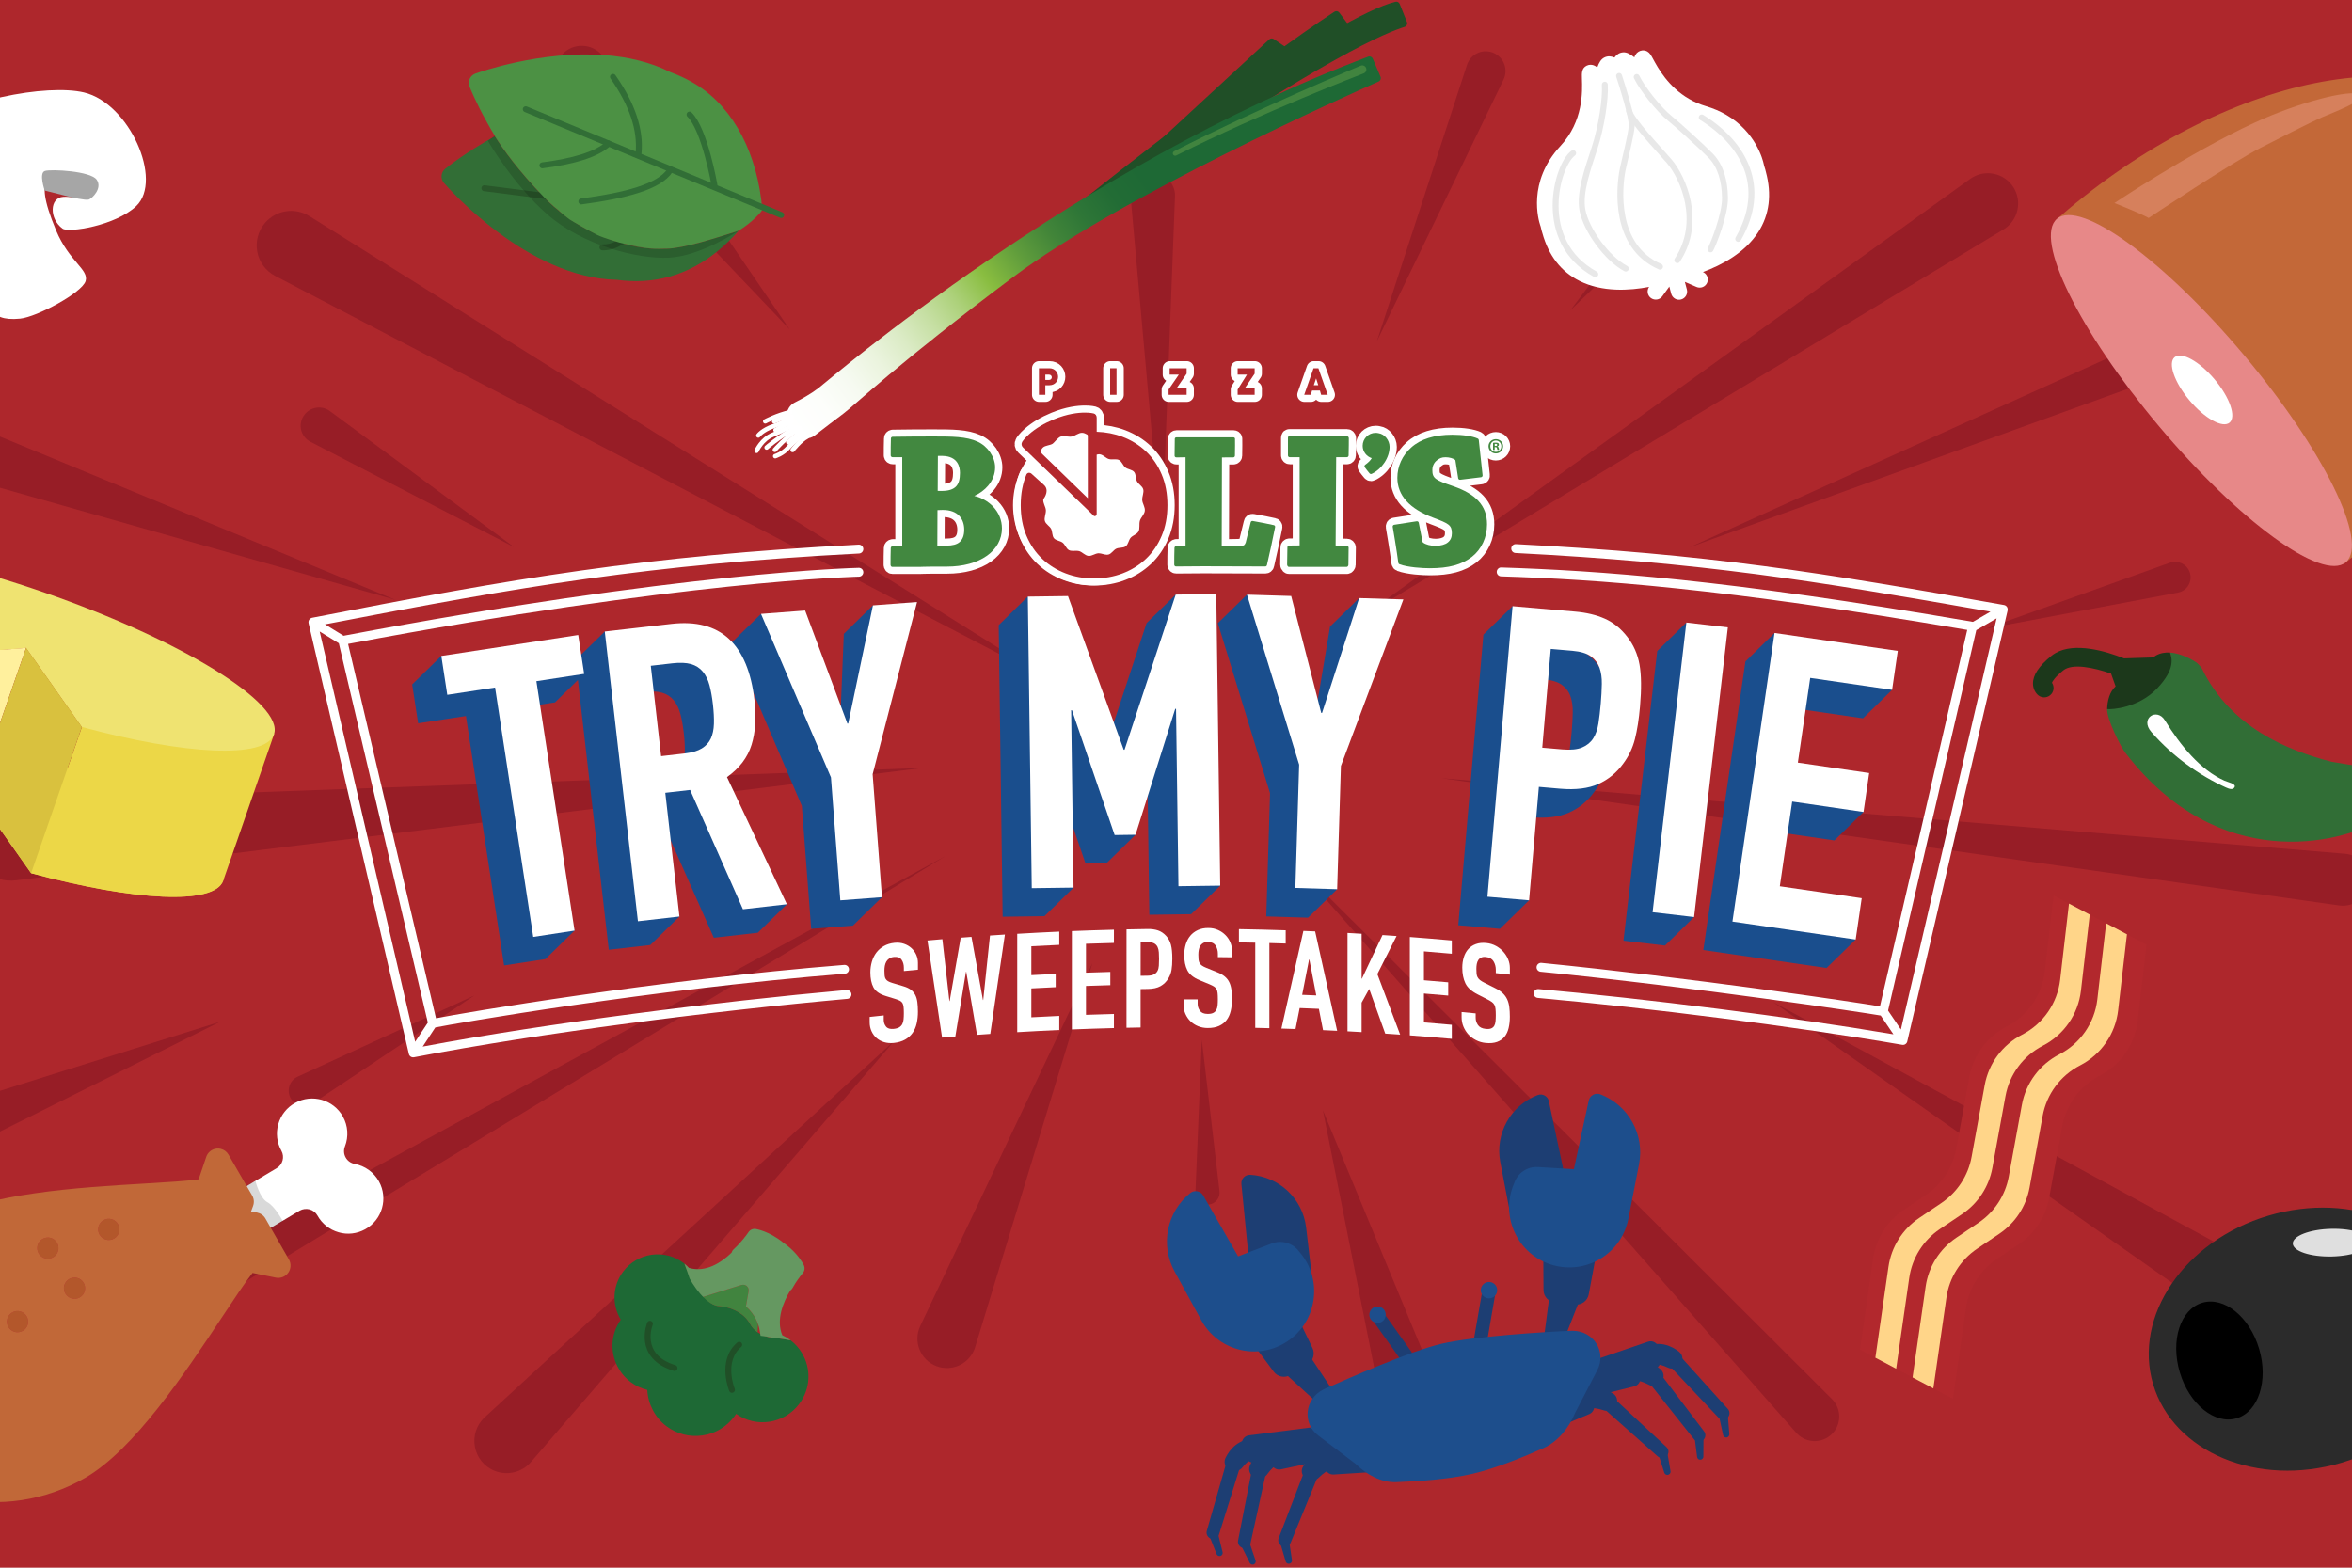 <?xml version="1.0" encoding="UTF-8"?> <!-- Generator: Adobe Illustrator 23.0.3, SVG Export Plug-In . SVG Version: 6.00 Build 0) --> <svg xmlns="http://www.w3.org/2000/svg" xmlns:xlink="http://www.w3.org/1999/xlink" id="Layer_1" x="0px" y="0px" viewBox="0 0 1050 700" xml:space="preserve"> <rect x="0" y="0" fill="#AE272C" width="1050" height="700"></rect> <g> <defs> <rect id="SVGID_1_" x="0" y="0" width="1050" height="700"></rect> </defs> <clipPath id="SVGID_2_"> <use xlink:href="#SVGID_1_" overflow="visible"></use> </clipPath> <circle clip-path="url(#SVGID_2_)" fill="#FFFFFF" cx="534.05" cy="333.95" r="2.67"></circle> <circle clip-path="url(#SVGID_2_)" fill="#41823E" cx="541.32" cy="333.91" r="1.34"></circle> <g clip-path="url(#SVGID_2_)"> <path fill="#971D26" d="M422.05,382.26L-22.72,652.66c-4.63,2.82-10.57,2.22-14.55-1.46h0c-6.09-5.64-4.85-15.59,2.43-19.56 L422.05,382.26z"></path> <path fill="#971D26" d="M469.75,304.35L138.16,96.52c-6.46-4.05-14.9-2.76-19.86,3.03l0,0c-6.45,7.52-4.22,19.08,4.56,23.67 L469.75,304.35z"></path> <path fill="#971D26" d="M412.04,342.89L4.23,357.78c-9.53,0.35-17.08,8.18-17.08,17.72v0c0,10.66,9.33,18.9,19.91,17.59 L412.04,342.89z"></path> <path fill="#971D26" d="M607.73,275.69L879.74,79.74c6.29-4.35,14.94-2.62,19.07,3.81v0c4.12,6.41,2.13,14.95-4.38,18.89 L607.73,275.69z"></path> <path fill="#971D26" d="M574.87,382.26l242.99,242.48c4.97,4.96,4.07,13.25-1.86,17.02v0c-4.56,2.9-10.55,2.05-14.12-2 L574.87,382.26z"></path> <path fill="#971D26" d="M643.59,347.48l403.48,33.76c5.95,0.58,10.49,5.58,10.49,11.56v0c0,7.06-6.25,12.49-13.25,11.5 L643.59,347.48z"></path> <path fill="#971D26" d="M487.71,429.97l-76.88,162.08c-3.3,6.96,0.05,15.27,7.27,17.97h0c7.11,2.67,15.01-1.22,17.23-8.48 L487.71,429.97z"></path> <path fill="#971D26" d="M518.62,242.87L504.77,88.14c-0.52-5.8,4.05-10.8,9.87-10.8h0c5.62,0,10.12,4.67,9.91,10.29L518.62,242.87 z"></path> <path fill="#971D26" d="M399.68,464.28L216.42,632.81c-7.8,7.17-5.43,20.02,4.41,23.95l0,0c5.7,2.27,12.21,0.68,16.22-3.96 L399.68,464.28z"></path> <path fill="#971D26" d="M590.57,495.72l47.29,114.33c2.95,7.14-1.42,15.18-9.02,16.57l0,0c-6.52,1.2-12.8-3.06-14.1-9.56 L590.57,495.72z"></path> <path fill="#971D26" d="M754.34,244.35l318.69-144.18c7.18-3.25,15.62,0.26,18.37,7.65v0c2.65,7.1-1.01,14.99-8.13,17.56 L754.34,244.35z"></path> <path fill="#971D26" d="M98.31,456.2l-117.44,36.88c-5.68,1.78-8.46,8.18-5.9,13.55l0,0c2.36,4.94,8.3,6.98,13.2,4.54L98.31,456.2 z"></path> <path fill="#971D26" d="M352.54,147.11L269.51,25.63c-3.99-5.83-12.15-6.92-17.52-2.33l0,0c-5.18,4.42-5.59,12.29-0.89,17.23 L352.54,147.11z"></path> <path fill="#971D26" d="M614.68,152.36L654.9,28.99c1.53-4.69,6.6-7.21,11.26-5.6v0c4.99,1.72,7.36,7.42,5.06,12.18L614.68,152.36 z"></path> <path fill="#971D26" d="M211.77,444.49l-78.88,36.26c-3.9,1.79-5.23,6.69-2.76,10.2l0,0c2.15,3.06,6.35,3.84,9.45,1.77 L211.77,444.49z"></path> <path fill="#971D26" d="M229.5,244.29l-82.23-60.75c-4.07-3.01-9.91-1.59-12.18,2.96v0c-1.98,3.96-0.43,8.73,3.49,10.76 L229.5,244.29z"></path> <path fill="#971D26" d="M701.07,138.56l44.04-42.51c2.18-2.1,1.92-5.69-0.54-7.49v0c-2.14-1.56-5.11-1.12-6.7,0.99L701.07,138.56z "></path> <path fill="#971D26" d="M536.51,464.28l-2.84,67.99c-0.14,3.36,2.8,6.03,6.14,5.57l0,0c2.9-0.41,4.95-3.06,4.61-5.97 L536.51,464.28z"></path> <path fill="#971D26" d="M886.33,280.78l85.97-16.17c4.25-0.8,6.74-5.26,5.19-9.3v0c-1.35-3.52-5.26-5.31-8.81-4.04L886.33,280.78z "></path> <path fill="#971D26" d="M791.59,447.46l203.6,143.29c8.66,6.1,20.72,1.05,22.46-9.39l0,0c1.01-6.05-1.93-12.08-7.32-15.01 L791.59,447.46z"></path> <path fill="#971D26" d="M176.6,267.87l-230.11-95.05c-9.79-4.04-20.44,3.52-19.85,14.1l0,0c0.34,6.13,4.53,11.36,10.44,13.03 L176.6,267.87z"></path> </g> <g clip-path="url(#SVGID_2_)"> <path fill="#FFFFFF" d="M169.17,527.51c-2.28-4.1-6.25-6.94-10.87-7.81c-1.67-0.31-3.16-1.36-3.99-2.87 c-0.84-1.5-0.96-3.3-0.33-4.91c1.71-4.38,1.38-9.25-0.9-13.35c-4.21-7.57-13.79-10.3-21.36-6.09c-3.66,2.04-6.32,5.39-7.47,9.42 c-1.15,4.04-0.66,8.27,1.38,11.94c1.53,2.76,0.57,6.24-2.17,7.82l-20.26,12.06l10.76,18.67l19.83-11.82 c1.34-0.77,2.92-0.92,4.43-0.56c1.49,0.42,2.76,1.41,3.51,2.76c2.04,3.67,5.39,6.32,9.42,7.47c3.99,1.19,8.28,0.66,11.94-1.38 C170.65,544.67,173.38,535.08,169.17,527.51z"></path> <path opacity="0.15" d="M114.05,527.38c0,0,1.9,7.59,5.32,9.43c3.42,1.84,6.88,8.46,6.88,8.46l-13.6,8.02l-17.63-16.62 L114.05,527.38z"></path> <path fill="#B3572B" d="M-10.77,576.38c2.59-0.34,4.42-2.72,4.08-5.31c-0.34-2.59-2.72-4.42-5.31-4.08 c-2.59,0.34-4.42,2.72-4.08,5.31C-15.74,574.89-13.36,576.72-10.77,576.38z"></path> <path fill="#B3572B" d="M-28.42,578.54c-0.34-2.59-2.72-4.42-5.32-4.08c-2.59,0.34-4.42,2.72-4.08,5.31 c0.34,2.59,2.72,4.42,5.32,4.08C-29.91,583.51-28.08,581.13-28.42,578.54z"></path> <path fill="#B3572B" d="M-20.08,599.35c2.59-0.34,4.42-2.72,4.08-5.31c-0.34-2.59-2.72-4.42-5.31-4.08 c-2.59,0.34-4.42,2.72-4.08,5.31C-25.06,597.86-22.68,599.69-20.08,599.35z"></path> <path fill="#B3572B" d="M21.97,562c2.59-0.34,4.42-2.72,4.08-5.31c-0.34-2.59-2.72-4.42-5.31-4.08c-2.59,0.34-4.42,2.72-4.08,5.31 C17,560.51,19.38,562.34,21.97,562z"></path> <path fill="#B3572B" d="M-20.6,618.32c0.34,2.59,2.72,4.42,5.31,4.08c2.59-0.34,4.42-2.72,4.08-5.32 c-0.34-2.59-2.72-4.42-5.31-4.08C-19.11,613.35-20.94,615.73-20.6,618.32z"></path> <path fill="#B3572B" d="M49.18,553.64c2.59-0.34,4.42-2.72,4.08-5.31c-0.34-2.59-2.72-4.42-5.31-4.08 c-2.59,0.34-4.42,2.72-4.08,5.31C44.21,552.16,46.59,553.98,49.18,553.64z"></path> <path fill="#B3572B" d="M-37,602.06c-0.34-2.59-2.72-4.42-5.31-4.08c-2.59,0.34-4.42,2.72-4.08,5.32 c0.34,2.59,2.72,4.42,5.31,4.08C-38.48,607.04-36.65,604.66-37,602.06z"></path> <path fill="#B3572B" d="M37.96,574.59c-0.34-2.59-2.72-4.42-5.31-4.08c-2.59,0.34-4.42,2.72-4.08,5.32 c0.34,2.59,2.72,4.42,5.32,4.08C36.48,579.56,38.3,577.18,37.96,574.59z"></path> <path fill="#B3572B" d="M3.12,590.75c0.34,2.59,2.72,4.42,5.31,4.08c2.59-0.34,4.42-2.72,4.08-5.31 c-0.34-2.59-2.72-4.42-5.31-4.08C4.61,585.78,2.78,588.15,3.12,590.75z"></path> <path fill="#C16838" d="M-41.08,607.38c-2.59,0.34-4.97-1.49-5.31-4.08c-0.34-2.59,1.49-4.97,4.08-5.32 c2.59-0.34,4.97,1.49,5.31,4.08C-36.65,604.66-38.48,607.04-41.08,607.38z M-32.5,583.85c-2.59,0.34-4.97-1.49-5.32-4.08 c-0.34-2.59,1.49-4.97,4.08-5.31c2.59-0.34,4.97,1.49,5.32,4.08C-28.08,581.13-29.91,583.51-32.5,583.85z M-20.08,599.35 c-2.59,0.34-4.97-1.49-5.31-4.08c-0.34-2.59,1.49-4.97,4.08-5.31c2.59-0.34,4.97,1.49,5.31,4.08 C-15.66,596.63-17.49,599.01-20.08,599.35z M-10.77,576.38c-2.59,0.34-4.97-1.49-5.31-4.08c-0.34-2.59,1.49-4.97,4.08-5.31 c2.59-0.34,4.97,1.49,5.31,4.08C-6.35,573.66-8.17,576.04-10.77,576.38z M-15.29,622.4c-2.59,0.34-4.97-1.49-5.31-4.08 c-0.34-2.59,1.49-4.97,4.08-5.32c2.59-0.34,4.97,1.49,5.31,4.08C-10.87,619.68-12.69,622.06-15.29,622.4z M8.43,594.83 c-2.59,0.34-4.97-1.49-5.31-4.08c-0.34-2.59,1.49-4.97,4.08-5.31c2.59-0.34,4.97,1.49,5.31,4.08 C12.86,592.11,11.03,594.49,8.43,594.83z M21.97,562c-2.59,0.34-4.97-1.49-5.31-4.08c-0.34-2.59,1.49-4.97,4.08-5.31 c2.59-0.34,4.97,1.49,5.31,4.08C26.4,559.28,24.57,561.65,21.97,562z M33.88,579.9c-2.59,0.34-4.97-1.49-5.32-4.08 c-0.34-2.59,1.49-4.97,4.08-5.32c2.59-0.34,4.97,1.49,5.31,4.08C38.3,577.18,36.48,579.56,33.88,579.9z M49.18,553.64 c-2.59,0.34-4.97-1.49-5.31-4.08c-0.34-2.59,1.49-4.97,4.08-5.31c2.59-0.34,4.97,1.49,5.31,4.08 C53.6,550.92,51.77,553.3,49.18,553.64z M120.48,547.56l-1.99-3.48c-0.81-1.41-2.17-2.36-3.81-2.68l-2.6-0.46l0.91-2.49 c0.56-1.53,0.41-3.22-0.41-4.63l-2.32-4l-5.5-9.5l-2.75-4.76c-0.75-1.31-2-2.22-3.42-2.57c-0.6-0.15-1.23-0.21-1.87-0.14 c-2.14,0.21-3.97,1.66-4.65,3.7l-3.4,10.04c-5.31,0.76-13.96,1.28-23.7,1.86c-29.98,1.79-71.05,4.25-92.96,16.87 c-35.26,20.31-49.15,62.53-30.96,94.12c8.36,14.51,22.38,24.85,39.5,29.14c18.77,4.7,39.71,1.53,57.45-8.69 c21.91-12.62,44.64-46.9,61.24-71.94c5.39-8.13,10.18-15.35,13.51-19.57l10.38,2.1c2.11,0.43,4.28-0.42,5.54-2.17 c1.26-1.75,1.38-4.07,0.31-5.94l-3.04-5.3"></path> </g> <g clip-path="url(#SVGID_2_)"> <ellipse transform="matrix(0.959 -0.285 0.285 0.959 -127.703 317.472)" fill="#2B2B2B" cx="1028.47" cy="598.12" rx="70.74" ry="57.5"></ellipse> <ellipse transform="matrix(0.959 -0.285 0.285 0.959 -131.994 306.986)" cx="990.24" cy="607.64" rx="18.46" ry="26.9"></ellipse> <ellipse transform="matrix(1 -0.023 0.023 1 -12.568 24.259)" fill="#DFDFDF" cx="1040.69" cy="554.55" rx="17.3" ry="6.18"></ellipse> <circle fill="#DFDFDF" cx="1072.92" cy="564.78" r="6.44"></circle> </g> <g clip-path="url(#SVGID_2_)"> <path fill="#FFFFFF" d="M-3.26,138.2c0,0-2.27-22.77-5.89-29.48s-7.55-19.59-12.4-14.98s-16.85,11.41-8.82,12.08 c8.03,0.67,5.28-3.18,11.44-3.5c6.16-0.32,13.95,9.81,5.8,13.87s-21.02,7.99-32.78,5.33c-12.55-2.84-21.15-43.59,3.41-60.48 s63.71-23.6,79.99-19.76c20.23,4.77,35.45,39.22,23.33,50.74c-9.2,8.75-30.2,12.03-32.9,10.06c-6.04-4.41-5.8-13.87,0.36-14.19 c6.16-0.32,10.33,3.1,12.87-3.94c1.14-3.15-17.37-5.64-19.79-3.34c-2.42,2.31-2.1,8.46,3.7,22.33s14.71,17.4,13.16,22.57 c-1.55,5.17-21.69,16.02-29.28,16.77C1.35,143.05-2.38,141.06-3.26,138.2z"></path> <path fill="#A6A6A6" d="M19.95,85.08c0,0-2.75-7.88,0.11-8.75s20.35,0.04,23.09,3.89c2.74,3.85-2.1,8.46-3.54,8.9 c-1.43,0.44-7.97-1.1-7.97-1.1"></path> <path fill="#A6A6A6" d="M-17.25,92.43c-0.68-1.16-2.31-2.42-5.17-1.55c-2.86,0.87-13.99,10.53-13.11,13.39 c0.98,3.2,2.74,3.85,5.6,2.98c2.86-0.87,6.65-1.49,8.58-2.62c1.16-0.68,3.42-4.17,4.41-6.04S-16.47,93.76-17.25,92.43z"></path> </g> <g clip-path="url(#SVGID_2_)"> <path fill="#FFFFFF" d="M1166.08,42.26c-2.85-3.67-7.16-5.86-11.81-6.01c-1.68-0.06-3.29-0.86-4.34-2.21 c-1.05-1.34-1.43-3.09-1.06-4.75c1.01-4.55-0.04-9.26-2.89-12.93c-5.26-6.77-15.04-8.01-21.83-2.75 c-3.28,2.55-5.37,6.22-5.89,10.34c-0.52,4.12,0.6,8.2,3.15,11.48c1.92,2.47,1.5,6.02-0.95,7.98l-18.02,14.86l13.34,16.66 l17.63-14.55c1.19-0.96,2.72-1.34,4.25-1.21c1.52,0.18,2.91,0.96,3.85,2.17c2.55,3.28,6.22,5.38,10.34,5.89 c4.09,0.57,8.2-0.6,11.48-3.15C1170.11,58.83,1171.34,49.03,1166.08,42.26z"></path> <path fill="#C3C3C3" d="M1114.97,47.93c0,0,4.81,1.51,8.87,6.38c4.06,4.87,5.17,9.7,5.17,9.7l-14.1,11.4l-12.18-17.05 L1114.97,47.93z"></path> <path fill="#C36838" d="M923.16,93.61c-1.77,1.49-3.51,2.99-5.23,4.5l128.9,153.34c1.79-1.43,3.57-2.89,5.34-4.37 c73.95-62.16,105.02-146.91,69.4-189.29C1085.94,15.41,997.11,31.45,923.16,93.61z"></path> <ellipse transform="matrix(0.765 -0.643 0.643 0.765 118.642 673.532)" fill="#E78888" cx="983.31" cy="174.01" rx="24.76" ry="100.25"></ellipse> <ellipse transform="matrix(0.765 -0.643 0.643 0.765 118.883 673.67)" fill="#FFFFFF" cx="983.63" cy="173.74" rx="7.31" ry="19.08"></ellipse> <path fill="#D6805C" d="M943.95,90.66c0,0,33.61-22.49,62.35-35.79c19.9-9.22,43.09-15.2,47.6-12.62 c3.52,2.01-13.12,8.32-16.92,9.97c-5.96,2.58-21.14,10.44-27.67,13.73c-12.34,6.22-50.1,31.39-50.1,31.39 S956.76,95.74,943.95,90.66z"></path> </g> <g clip-path="url(#SVGID_2_)"> <path fill="#316E36" d="M1061.99,366.45c12.75-7.34,11.38-13.5,10.19-15.8c-0.13-0.26-0.29-0.49-0.47-0.72l-3.51-4.34 c-0.02-0.03-0.06-0.04-0.08-0.07c-0.29-0.34-0.62-0.63-1-0.86c-0.07-0.04-0.15-0.06-0.22-0.1c-0.32-0.17-0.66-0.3-1.02-0.38 c-0.07-0.02-0.12-0.06-0.19-0.07c-2.74-0.5-6.12-1.01-10.03-1.6c-4.33-0.65-9.33-1.41-14.68-2.34 c-19.71-5.04-45.25-15.41-57.92-41.56c-0.32-0.67-1.9-2.36-2.51-2.78c-1.29-0.87-6.44-4.11-11.81-4.44 c0.76,2.28,0.75,3.56-2.24,8.67c-0.28,0.47-0.57,0.97-0.9,1.51c-1.06,3.44-3.1,5.99-6.22,7.79c-0.81,0.47-1.66,0.85-2.53,1.2 c-2.38,1.54-4.92,2.72-7.49,3.65c-2.91,1.05-5.87,1.8-8.7,2.43c-0.16,4.37,6.13,17.11,8.37,19.77 C990.6,390.25,1044.37,376.59,1061.99,366.45z"></path> <path fill="#FFFFFF" d="M960.45,326.88c9.57,10.99,21.65,19.52,33.31,24.76c1.46,0.66,3.2,1.22,3.85-0.24 c0.66-1.46-3.07-2.14-4.53-2.8c-10.8-4.86-19.46-15.44-26.65-27.03C962.9,315.87,955.1,320.73,960.45,326.88z"></path> <path fill="#316E36" d="M950.6,312.37c-0.12,0.03-0.22,0.07-0.3,0.12c-0.41,0.23-0.72,0.85-0.93,1.72 c2.57-0.93,5.11-2.1,7.49-3.65C954.98,311.29,952.93,311.81,950.6,312.37z"></path> <path fill="#1C381B" d="M963.02,307.38c8.34-8.78,6.5-13.72,5.73-16c-2.16-0.13-4.35,0.2-6.34,1.35l0,0 c-0.42,0.24-0.79,0.54-1.16,0.83l-13.03,0.42c-8.29-3.29-22-7.32-30.62-2.36c-0.63,0.36-1.23,0.77-1.79,1.23 c-5.58,4.51-8.28,8.57-8.23,12.41c0.03,2.51,1.28,4.37,2.44,5.26c1.83,1.41,4.46,1.07,5.87-0.76c1.13-1.46,1.14-3.44,0.16-4.9 c0.27-0.69,1.29-2.49,5.03-5.51c4.03-3.28,13.49-1.33,21.35,1.42l2.03,5.69c-2.73,2.53-3.65,6.43-3.79,10.15 C942.59,316.9,954.68,316.17,963.02,307.38z"></path> </g> <g clip-path="url(#SVGID_2_)"> <path fill="#ECD747" d="M-2.73,329.9c-61.29-21.28-114.83-27.44-119.58-13.76c-3.34,9.63,18.41,26.54,52.98,43.13l58.31-4.71 l24.9,35.33c46.06,12.44,81.92,14.38,85.77,3.3C104.41,379.51,58.57,351.17-2.73,329.9z"></path> <g> <path fill="#ECD747" d="M122.39,327.72L11.65,289.28l24.91,35.33l-22.66,65.28c46.06,12.44,81.92,14.38,85.77,3.3 c0.02-0.06,0.04-0.13,0.06-0.2l0.01,0L122.39,327.72z"></path> <path fill="#ECD747" d="M-122.24,315.94l0.01,0c-0.02,0.06-0.06,0.12-0.08,0.19c-3.34,9.63,18.37,26.51,52.89,43.09l22.76-65.23 l58.31-4.71l-111.23-38.61L-122.24,315.94z"></path> </g> <path fill="#EFE371" d="M19.93,264.62c-61.29-21.28-114.83-27.44-119.58-13.76c-3.34,9.63,18.41,26.54,52.98,43.13l58.31-4.71 l24.9,35.33c46.06,12.44,81.92,14.38,85.77,3.3C127.07,314.24,81.23,285.9,19.93,264.62z"></path> <polygon fill="#FFF09D" points="11.65,289.28 -11.01,354.56 -69.48,359.21 -46.82,293.94 "></polygon> <polygon fill="#D9C13E" points="11.65,289.28 36.55,324.6 13.89,389.88 -11.01,354.56 "></polygon> <ellipse transform="matrix(0.328 -0.945 0.945 0.328 -316.679 167.657)" fill="#EFE371" cx="-40.5" cy="306.4" rx="5.3" ry="3.03"></ellipse> <ellipse transform="matrix(0.328 -0.945 0.945 0.328 -322.155 190.298)" fill="#EFE371" cx="-27.33" cy="321.57" rx="8.34" ry="5"></ellipse> <ellipse transform="matrix(0.328 -0.945 0.945 0.328 -341.721 188.038)" fill="#EFE371" cx="-38.7" cy="334.2" rx="3.35" ry="2.01"></ellipse> <ellipse transform="matrix(0.328 -0.945 0.945 0.328 -299.842 203.37)" fill="#EFE371" cx="-6.98" cy="312.43" rx="4.81" ry="2.88"></ellipse> <ellipse transform="matrix(0.328 -0.945 0.945 0.328 -336.708 210.724)" fill="#EFE371" cx="-20.25" cy="342.02" rx="6.82" ry="4.09"></ellipse> </g> <g clip-path="url(#SVGID_2_)"> <g> <path fill="#41823E" d="M297.75,111.04c-5.15,0.07-12.62-0.44-21.04-2.78c0.89,0.31,1.79,0.6,2.71,0.86 C285.45,110.83,291.57,111.39,297.75,111.04z"></path> <path fill="#326E36" d="M297.75,111.04c-6.18,0.36-12.29-0.2-18.33-1.92c-0.92-0.26-1.82-0.55-2.71-0.86 c-0.76-0.21-1.54-0.44-2.32-0.69c-2.24-0.7-4.53-1.53-6.86-2.51c-4.21-1.78-8.53-4.08-12.82-7c-1.71-1.17-3.42-2.44-5.11-3.82 c-0.87-0.71-1.74-1.44-2.6-2.21c-1.38-1.23-2.74-2.53-4.09-3.92c-11.46-11.83-18.26-21.29-21.99-27.25 c-12.75,6.97-21.36,13.86-22.17,14.51c-0.93,0.75-1.5,1.83-1.62,3.04c-0.11,1.19,0.28,2.37,1.05,3.27 c1.55,1.79,37.07,42.48,77.2,43.27c3.88,0.53,7.83,0.73,11.81,0.5c16.04-0.9,30.32-8.5,42.62-22.47 C319.4,106.48,304.81,110.94,297.75,111.04z"></path> <path fill="none" d="M217.42,54.68c0.54,1.1,1.64,3.2,3.5,6.16c0.02-0.01,0.05-0.03,0.07-0.04 C219.69,58.67,218.51,56.62,217.42,54.68z"></path> <path fill="#41823E" d="M249.67,94.17c-0.91-0.7-1.79-1.43-2.67-2.16c0.86,0.77,1.73,1.5,2.6,2.21L249.67,94.17z"></path> <path fill="#41823E" d="M268.08,104.64c-4.66-1.75-9.06-4.04-13.18-6.73l-0.18,0.14c4.29,2.93,8.6,5.22,12.82,7L268.08,104.64z"></path> <path fill="#41823E" d="M274.53,107.46l-0.14,0.1c0.78,0.24,1.55,0.47,2.32,0.69C275.98,108,275.25,107.74,274.53,107.46z"></path> <path fill="#41823E" d="M217.01,53.79l-0.06,0.03c0.16,0.29,0.31,0.57,0.47,0.86C217.14,54.1,217.01,53.79,217.01,53.79z"></path> <line fill="none" stroke="#29572A" stroke-width="2.643" stroke-linecap="round" stroke-linejoin="round" stroke-miterlimit="10" x1="216.23" y1="84.05" x2="326.32" y2="98.12"></line> <path fill="none" stroke="#29572A" stroke-width="2.643" stroke-linecap="round" stroke-linejoin="round" stroke-miterlimit="10" d=" M290.92,93.96c0,0-10.34,16.86-21.99,16.5"></path> <path opacity="0.15" d="M217.79,62.84c0,0,11.04,19.31,26.51,32.85c15.95,13.97,40.34,19.99,54.19,19.38 c14.2-0.62,31.33-12.1,31.33-12.1l-99.61-41.11l-6.22-3.59L217.79,62.84z"></path> <g> <path fill="#4C9144" d="M340.33,93.59c-2.15-24.61-12.5-44.97-29.01-55.49c-3.78-2.41-7.79-4.32-11.93-5.84 c-9.12-4.61-19.2-6.84-29.17-7.62c-28.64-2.22-56.39,7.64-58.02,8.23c-1.12,0.41-2.03,1.25-2.52,2.34 c-0.48,1.08-0.52,2.33-0.08,3.44c0.29,0.74,2.77,6.85,7.34,15.17l0.06-0.03c0,0,0.13,0.31,0.42,0.89c1.08,1.94,2.27,4,3.57,6.12 c-0.02,0.01-0.05,0.03-0.07,0.04c3.74,5.97,10.54,15.42,21.99,27.25c1.35,1.39,2.71,2.69,4.09,3.92 c0.88,0.73,1.76,1.46,2.67,2.16l-0.07,0.05c1.69,1.38,3.26,2.78,4.55,3.68c1.29,0.89,9.52,5.55,12.44,6.99 c2.92,1.44,10.03,3.46,10.03,3.46c12.83,3.22,15.97,2.76,21.12,2.69c7.07-0.1,21.66-4.56,32.07-8.06 C335.88,99.28,340.38,94.12,340.33,93.59z"></path> <line fill="none" stroke="#316E36" stroke-width="2.643" stroke-linecap="round" stroke-linejoin="round" stroke-miterlimit="10" x1="348.74" y1="96" x2="234.72" y2="48.78"></line> <path fill="none" stroke="#316E36" stroke-width="2.643" stroke-linecap="round" stroke-linejoin="round" stroke-miterlimit="10" d=" M273.65,34.32c8.59,12.26,12.43,23.64,11.41,34.13"></path> <path fill="none" stroke="#316E36" stroke-width="2.643" stroke-linecap="round" stroke-linejoin="round" stroke-miterlimit="10" d=" M242.14,73.83c13.62-1.75,24.12-4.74,29.57-9.73"></path> <path fill="none" stroke="#316E36" stroke-width="2.643" stroke-linecap="round" stroke-linejoin="round" stroke-miterlimit="10" d=" M259.53,89.94c19.51-2.59,34.88-6.51,39.61-13.89"></path> </g> </g> <path fill="none" stroke="#316E36" stroke-width="2.643" stroke-linecap="round" stroke-linejoin="round" stroke-miterlimit="10" d=" M318.95,82.67c0,0-4.26-24.73-11.13-31.51"></path> </g> <g clip-path="url(#SVGID_2_)"> <path fill="#FFFFFF" d="M788.33,76.72c-0.08-0.39-0.32-1.37-0.78-2.72c-0.07-0.26-0.11-0.52-0.18-0.78 c-0.36-1.69-3.42-14.21-16.75-21.96c0,0,0,0,0,0c-2.74-1.59-5.77-2.88-8.99-3.84c-2.67-0.79-5.23-1.89-7.6-3.27 c-9.3-5.4-13.83-13.73-16.01-17.74c-1-1.84-1.5-2.76-2.6-3.4c-0.65-0.38-1.49-0.57-2.24-0.49c-1.23,0.12-2.33,0.8-3.02,1.88 c-0.23,0.36-0.41,0.77-0.54,1.21c-1.9-1.54-3.45-2.32-4.98-2.23c-1.8,0.12-3.03,1.1-3.91,2.32c-1.38-0.6-2.94-0.82-4.54,0 c-1.42,0.72-2.29,2.13-3.15,4.45c-0.34-0.32-0.69-0.58-1.08-0.78c-1.14-0.58-2.44-0.61-3.55-0.08c-2.36,1.11-2.27,3.39-2.19,5.82 c0.2,5.68,0.69,19-9.62,30.1c-14.94,16.09-9.69,33.35-9.02,35.33c0.07,0.24,0.16,0.46,0.23,0.7c0.3,1.43,0.6,2.41,0.73,2.79 c2.78,10.08,8.35,17.27,16.59,21.4c10.17,5.1,22.28,4.35,31.07,2.67c-1.12,1.62-0.76,3.84,0.85,5c1.63,1.15,3.89,0.8,5.06-0.82 l3.12-4.32l0.83,3.17c0.51,1.94,2.48,3.1,4.42,2.59c1.93-0.51,3.09-2.49,2.59-4.42l-0.9-3.44l5.18,2.26 c1.83,0.8,3.97-0.03,4.77-1.87c0.74-1.71,0.07-3.67-1.5-4.58c-0.12-0.07-0.24-0.13-0.37-0.19l-0.02-0.01 c8.33-3.07,18.74-8.54,24.74-17.87C789.92,95.86,791.06,86.82,788.33,76.72z"></path> <path fill="none" stroke="#E8E8E8" stroke-width="2.643" stroke-linecap="round" stroke-linejoin="round" stroke-miterlimit="10" d=" M716.43,37.82c0.44,6.09-1.52,18.93-4.57,28.29c-3.05,9.36-6.87,19.87-5.41,27.72c1.64,8.81,10.96,21.7,19.35,26.1"></path> <path fill="none" stroke="#E8E8E8" stroke-width="2.643" stroke-linecap="round" stroke-linejoin="round" stroke-miterlimit="10" d=" M722.79,33.91c1.41,4.24,5.88,18.36,5.65,22.36c-0.24,4-3.07,14.79-3.98,19.18c-1.7,8.16-4.2,34.58,16.62,43.64"></path> <path fill="none" stroke="#E8E8E8" stroke-width="2.643" stroke-linecap="round" stroke-linejoin="round" stroke-miterlimit="10" d=" M748.8,116.17c11.25-17.05,2.69-36.86-3.69-44.25c-5.11-5.91-16.67-18.01-17.85-22.36"></path> <path fill="none" stroke="#E8E8E8" stroke-width="2.643" stroke-linecap="round" stroke-linejoin="round" stroke-miterlimit="10" d=" M763.62,111.35c1.29-2.35,6.59-15.65,6.47-23.07c-0.12-7.41-1.88-14.12-6.36-18.71c-4.47-4.59-15.33-14.36-18.12-16.59 c-5.3-4.24-12.59-13.65-14.95-18.59"></path> <path fill="none" stroke="#E8E8E8" stroke-width="2.643" stroke-linecap="round" stroke-linejoin="round" stroke-miterlimit="10" d=" M702.3,68.4c-7.22,5.2-16.95,39.28,9.9,54.05"></path> <path fill="none" stroke="#E8E8E8" stroke-width="2.643" stroke-linecap="round" stroke-linejoin="round" stroke-miterlimit="10" d=" M759.71,52.45c18.88,11.69,29.54,31.06,16.28,54.22"></path> </g> <g clip-path="url(#SVGID_2_)"> <path fill="#1E6935" d="M357.84,603.88c-1.28-2.07-2.91-3.88-4.85-5.38c-4.31-0.8-7.88-1.23-8.86-1.31 c-2.51-0.21-7.13-2-9.32-6.11s-7.25-7.34-13.94-7.9c-2.48-0.21-4.7-2.1-6.77-4.21c0,0-5.18-6.05-5.94-8.32 c-0.76-2.27-1.71-3.96-2.64-6.41c-0.12-0.1-0.24-0.19-0.36-0.29c-8.47-6.38-20.55-4.68-26.94,3.79 c-4.76,6.32-5.18,14.75-1.09,21.51c-4.69,6.66-4.97,15.35-0.66,22.32c1.32,2.14,3.02,4,5.05,5.53c2.22,1.67,4.75,2.86,7.44,3.5 c0.31,6.33,3.46,12.39,8.55,16.22c4.61,3.47,10.29,4.94,16,4.14c5.71-0.8,10.77-3.78,14.24-8.39c0.31-0.41,0.6-0.83,0.88-1.26 c8.97,6.35,21.47,4.45,28.12-4.39C361.89,620.15,362.3,611.1,357.84,603.88z"></path> <g> <path fill="#41843F" d="M338.18,590.66c-0.41-1.02-0.89-2.02-1.48-2.97c-0.64-1.03-1.38-2.01-2.22-2.92 c-0.45-0.5-0.99-0.91-1.49-1.36l1.21-6.88c0.01-0.05-0.01-0.09,0-0.14c0.02-0.19,0.02-0.38-0.01-0.58 c-0.01-0.08-0.01-0.17-0.03-0.25c-0.06-0.27-0.15-0.52-0.3-0.76c-0.13-0.21-0.28-0.39-0.47-0.55c-0.02-0.02-0.05-0.02-0.07-0.03 c-0.03-0.03-0.05-0.06-0.08-0.08c-0.29-0.22-0.61-0.35-0.94-0.42c-0.06-0.01-0.12,0-0.18-0.01c-0.32-0.05-0.63-0.03-0.94,0.04 c-0.05,0.01-0.11-0.01-0.16,0.01l-17.15,5.35c2.08,2.12,4.51,3.86,6.99,4.07c6.69,0.56,11.75,3.79,13.94,7.9 c0.86,1.62,2.1,2.87,3.43,3.81l0.14-3.61C338.32,591.08,338.26,590.87,338.18,590.66z"></path> <path fill="#659861" d="M342.14,596.78c0.74,0.22,1.42,0.36,1.99,0.4c0.98,0.08,4.55,0.51,8.86,1.31 c-0.08-0.06-0.16-0.13-0.24-0.19c-1.11-0.83-2.29-1.51-3.52-2.1c-2.86-6.94,0.47-14.82,3.55-19.96c0.39-0.27,0.74-0.62,0.99-1.06 c0.87-1.56,1.76-2.92,2.52-4c0.21-0.26,0.37-0.45,0.38-0.46c0.15-0.17,0.26-0.37,0.37-0.57c0.77-1.04,1.3-1.65,1.31-1.66 c0.86-0.97,1.06-2.36,0.51-3.54c-0.03-0.07-0.28-0.6-0.8-1.43c-1.19-1.93-3.8-5.48-8.43-8.68c-6.24-5.1-12.02-6.04-12.26-6.08 c-1.28-0.2-2.56,0.38-3.26,1.47c-0.01,0.02-0.45,0.68-1.22,1.7c-0.16,0.16-0.33,0.32-0.46,0.52c-0.01,0.02-0.15,0.22-0.34,0.49 c-1.13,1.41-2.7,3.18-4.63,4.95c-0.44,0.4-0.7,0.92-0.86,1.45c-4.62,4.45-11.53,9.01-19.03,6.79c-0.64-0.68-1.32-1.32-2.05-1.91 c0.93,2.44,1.71,4.73,2.34,6.63c0,0,1.98,3.69,4.9,7.03c0.52,0.62,1.12,1.21,1.12,1.21l17.15-5.35c0.05-0.02,0.11,0.01,0.16-0.01 c0.31-0.07,0.62-0.09,0.94-0.04c0.06,0.01,0.12,0,0.18,0.01c0.33,0.07,0.65,0.21,0.94,0.42c0.03,0.02,0.05,0.06,0.08,0.08 c0.02,0.02,0.05,0.02,0.07,0.03c0.19,0.16,0.34,0.35,0.47,0.55c0.15,0.23,0.24,0.49,0.3,0.76c0.02,0.08,0.02,0.16,0.03,0.25 c0.02,0.19,0.03,0.38,0.01,0.58c-0.01,0.05,0.01,0.09,0,0.14l-1.21,6.88c0.5,0.45,1.04,0.86,1.49,1.36 c0.84,0.91,1.58,1.89,2.22,2.92c0.59,0.95,1.06,1.94,1.48,2.97c0.08,0.2,0.44,1.31,0.52,1.52c0.3,0.83,0.8,4.16,0.83,4.3 L342.14,596.78z"></path> </g> <path fill="none" stroke="#204F27" stroke-width="2.643" stroke-linecap="round" stroke-linejoin="round" stroke-miterlimit="10" d=" M290.15,591.08c0,0-6.05,14.54,10.98,19.76"></path> <path fill="none" stroke="#204F27" stroke-width="2.643" stroke-linecap="round" stroke-linejoin="round" stroke-miterlimit="10" d=" M326.77,620.59c0,0-5.32-12.89,3.23-20.14"></path> </g> <g clip-path="url(#SVGID_2_)"> <path fill="#1D3E73" d="M689.07,576.02l-0.11-16.34l23.27,2.28l-2.97,15.98c-0.53,2.87-3.18,4.85-6.09,4.56l-9.06-0.93 C691.26,581.28,689.09,578.89,689.07,576.02z"></path> <polygon fill="#1D3E73" points="705.26,580.32 697.51,600.01 689.12,598.5 691.84,577.68 "></polygon> <path fill="#1D3E73" d="M585.92,601.9l-7.09-14.72l-19.89,12.28l9.7,13.04c1.74,2.34,4.99,2.96,7.47,1.41l7.73-4.82 C586.26,607.59,587.16,604.48,585.92,601.9z"></path> <polygon fill="#1D3E73" points="573.27,612.88 588.89,627.15 595.76,622.11 584.16,604.61 "></polygon> <line fill="none" stroke="#1D3E73" stroke-width="5.947" stroke-linecap="round" stroke-miterlimit="10" x1="627.53" y1="605.12" x2="616.56" y2="589.7"></line> <line fill="none" stroke="#1D3E73" stroke-width="5.947" stroke-linecap="round" stroke-miterlimit="10" x1="664.37" y1="578.62" x2="661.13" y2="597.33"></line> <path fill="#1D3E73" d="M584.96,637.42l-27.41,3.49c-2.21,0.28-3.64,2.48-2.99,4.61l1.53,5.04c0.54,1.78,2.34,2.86,4.17,2.48 l38.5-7.87L584.96,637.42z"></path> <path fill="#1D3E73" d="M547.08,651.01c1.91-3.91,5.8-8.68,13.34-8.62l1.41,7.36c0,0-4.08,1.45-7.21,5.51 c-0.84,1.09-2.21,1.65-3.57,1.47l-0.98-0.13C547.42,656.26,545.91,653.41,547.08,651.01z"></path> <path fill="#1D3E73" d="M547.55,652.8l-8.8,30.73c-0.46,1.6,0.55,3.26,2.18,3.58l0,0c1.43,0.28,2.85-0.56,3.28-1.95l10.06-32.37 L547.55,652.8z"></path> <path fill="#1D3E73" d="M539.97,685.97l3.14,7.95c0.3,0.76,1.19,1.11,1.93,0.75l0,0c0.6-0.29,0.91-0.96,0.75-1.61l-2.05-8.3 c-0.28-1.13-1.47-1.78-2.57-1.4l0,0C540.1,683.74,539.56,684.92,539.97,685.97z"></path> <path fill="#1D3E73" d="M596.39,640.25L569.01,644c-2.21,0.3-3.61,2.52-2.95,4.64l1.57,5.02c0.56,1.77,2.37,2.83,4.19,2.44 l38.43-8.23L596.39,640.25z"></path> <path fill="#1D3E73" d="M557.96,654.43c1.72-4,5.36-8.95,12.9-9.26l1.77,7.28c0,0-4,1.65-6.93,5.86c-0.79,1.13-2.12,1.75-3.5,1.64 l-0.98-0.08C558.55,659.66,556.9,656.89,557.96,654.43z"></path> <path fill="#1D3E73" d="M558.84,656.5l-6.14,31.37c-0.32,1.64,0.83,3.2,2.48,3.38l0,0c1.45,0.16,2.79-0.8,3.1-2.22l7.26-33.11 L558.84,656.5z"></path> <path fill="#1D3E73" d="M554.12,690.2l3.8,7.65c0.37,0.73,1.28,1,1.98,0.58l0,0c0.57-0.34,0.83-1.04,0.61-1.67l-2.75-8.09 c-0.37-1.1-1.61-1.64-2.68-1.17l0,0C554.06,687.97,553.62,689.19,554.12,690.2z"></path> <path fill="#1D3E73" d="M622.63,646.4l-28.02-0.29c-2.26-0.02-4.04,1.95-3.74,4.13l0.72,5.15c0.25,1.82,1.89,3.12,3.78,3 l39.83-2.51L622.63,646.4z"></path> <path fill="#1D3E73" d="M581.78,654.75c2.4-3.67,6.88-8.01,14.47-7.22l0.54,7.4c0,0-4.28,1.04-7.92,4.74 c-0.98,1-2.42,1.41-3.78,1.1l-0.97-0.22C581.49,659.96,580.31,657,581.78,654.75z"></path> <path fill="#1D3E73" d="M582.31,656.9l-11.47,29.89c-0.6,1.56,0.28,3.26,1.91,3.68l0,0c1.42,0.37,2.92-0.38,3.48-1.73l12.88-31.43 L582.31,656.9z"></path> <path fill="#1D3E73" d="M571.6,689.17l2.38,8.1c0.23,0.78,1.09,1.19,1.87,0.89l0,0c0.63-0.24,1.02-0.88,0.92-1.53l-1.24-8.36 c-0.17-1.14-1.3-1.87-2.45-1.58l0,0C571.96,686.97,571.29,688.1,571.6,689.17z"></path> <path fill="#1D3E73" d="M709.57,608.02l26.15-8.93c2.11-0.72,4.36,0.63,4.72,2.83l0.85,5.19c0.3,1.84-0.85,3.6-2.65,4.06 l-38.04,9.87L709.57,608.02z"></path> <path fill="#1D3E73" d="M749.57,603.56c-3.44-2.67-9.02-5.24-15.77-1.87l1.97,7.23c0,0,4.3-0.49,8.9,1.78 c1.24,0.61,2.71,0.51,3.86-0.26l0.82-0.54C751.57,608.42,751.68,605.2,749.57,603.56z"></path> <path fill="#1D3E73" d="M749.94,605.37l21.42,23.73c1.12,1.24,0.94,3.17-0.39,4.18h0c-1.16,0.89-2.8,0.75-3.8-0.31l-23.28-24.64 L749.94,605.37z"></path> <path fill="#1D3E73" d="M771.34,631.83l0.68,8.52c0.07,0.82-0.58,1.52-1.4,1.52l0,0c-0.67,0-1.24-0.46-1.38-1.11l-1.81-8.35 c-0.25-1.14,0.54-2.24,1.69-2.39l0,0C770.24,629.88,771.25,630.7,771.34,631.83z"></path> <path fill="#1D3E73" d="M700.55,615.6l26.23-8.68c2.12-0.7,4.35,0.67,4.69,2.87l0.8,5.2c0.28,1.84-0.88,3.59-2.69,4.04 l-38.13,9.52L700.55,615.6z"></path> <path fill="#1D3E73" d="M741.31,611.42c-3.3-2.83-8.76-5.68-15.66-2.64l1.61,7.32c0,0,4.32-0.28,8.8,2.21 c1.2,0.67,2.68,0.64,3.86-0.07l0.85-0.5C743.07,616.37,743.34,613.16,741.31,611.42z"></path> <path fill="#1D3E73" d="M741.43,613.66l19.32,25.47c1.01,1.33,0.67,3.23-0.74,4.13l0,0c-1.23,0.78-2.85,0.51-3.76-0.63 l-21.09-26.54L741.43,613.66z"></path> <path fill="#1D3E73" d="M760.49,641.85l-0.05,8.55c0,0.82-0.71,1.46-1.52,1.4l0,0c-0.66-0.05-1.2-0.57-1.28-1.23l-1.09-8.48 c-0.15-1.15,0.72-2.19,1.89-2.23l0,0C759.56,639.82,760.5,640.72,760.49,641.85z"></path> <path fill="#1D3E73" d="M679.69,632.66l25.04-12.59c2.02-1.01,4.48-0.03,5.17,2.06l1.62,4.95c0.57,1.75-0.32,3.64-2.07,4.36 l-36.87,15.27L679.69,632.66z"></path> <path fill="#1D3E73" d="M720.05,622.18c-3.77-2.24-9.7-4.16-16.17-0.12l2.78,6.88c0,0,4.31-0.95,9.2,0.77 c1.32,0.46,2.8,0.2,3.88-0.67l0.77-0.62C722.6,626.74,722.37,623.56,720.05,622.18z"></path> <path fill="#1D3E73" d="M720.52,624.35l23.45,21.79c1.22,1.14,1.18,3.05-0.1,4.14l0,0c-1.12,0.96-2.79,0.95-3.89-0.03 l-25.39-22.56L720.52,624.35z"></path> <path fill="#1D3E73" d="M744.34,648.62l1.43,8.32c0.14,0.8-0.46,1.55-1.29,1.62l0,0c-0.68,0.06-1.3-0.34-1.5-0.97l-2.56-8.05 c-0.35-1.1,0.35-2.25,1.51-2.5l0,0C743.05,646.8,744.15,647.52,744.34,648.62z"></path> <path fill="#1D4E8C" d="M701.44,594.23c-11.59,0.44-43.59,2.46-57.74,5.74c-14.15,3.28-41.68,15.46-52.28,20.16 c-0.2,0.09-0.4,0.18-0.59,0.28c-8.41,4.17-9.53,15.09-2.33,20.56l16.64,12.63c5.14,5.03,11.53,8.44,18.25,8.2 c9.52-0.34,23.32-1.25,33.8-3.68c10.47-2.43,23.27-7.68,31.97-11.57c6.14-2.74,11.38-9.02,14.01-15.68l9.95-19.14 c4.19-8.06-1.6-17.47-11.02-17.52C701.87,594.22,701.66,594.22,701.44,594.23z"></path> <circle fill="#1D4E8C" cx="614.97" cy="587.04" r="3.66"></circle> <circle fill="#1D4E8C" cx="664.73" cy="576.08" r="3.66"></circle> <g> <path fill="#1D3E73" d="M558.13,524.57c-2.29-0.13-4.16,1.81-3.94,4.1l2.95,29.94l5.47,41.84l0,0 c14.45-1.32,24.97-14.3,23.27-28.71l-2.79-23.66C581.56,535.23,571.05,525.32,558.13,524.57z"></path> <path fill="#1D4E8C" d="M567.73,555.24L552.72,561l-15.56-27.18c-1.19-2.07-3.95-2.6-5.81-1.1l0,0 c-10.51,8.43-13.46,23.18-6.99,35l11.9,21.76c7.25,13.26,24,17.92,37.06,10.33v0c14.61-8.5,17.83-28.22,6.69-40.92l0,0 C577.2,555.03,572.17,553.54,567.73,555.24z"></path> </g> <g> <path fill="#1D3E73" d="M686.46,488.96c2.15-0.82,4.52,0.47,4.99,2.72l6.24,29.43l7.43,41.54l0,0 c-14.18,3.11-28.13-6.08-30.86-20.34l-4.49-23.4C667.34,506.21,674.38,493.58,686.46,488.96z"></path> <path fill="#1D4E8C" d="M686.58,521.11l16.05,0.95l6.62-30.62c0.5-2.34,2.98-3.67,5.21-2.81l0,0 c12.57,4.86,19.83,18.03,17.25,31.25l-4.77,24.34c-2.9,14.83-17.46,24.34-32.21,21.05l0,0c-16.5-3.68-25.53-21.51-18.74-36.99h0 C677.49,523.77,681.83,520.82,686.58,521.11z"></path> </g> </g> <g clip-path="url(#SVGID_2_)"> <path fill="#204F27" d="M490.75,84.13C513.37,67.58,597.26,7.05,622.97,0.79c0.79-0.19,1.6,0.22,1.9,0.98l3.23,8.06 c0.36,0.89-0.13,1.89-1.04,2.17c-6.93,2.1-36.48,13.54-120.15,72.21c-0.19,0.14-0.42,0.23-0.65,0.27l-14.26,2.57 C490.31,87.36,489.36,85.15,490.75,84.13z"></path> <path fill="#204F27" d="M479.78,92.12c16.41-12.99,82.44-64.97,115.92-86.87c0.72-0.47,1.68-0.3,2.2,0.39l5.23,6.97 c0.65,0.87,0.29,2.11-0.72,2.5l-9.67,3.73c-0.12,0.05-0.23,0.1-0.33,0.18L481.71,94.74c-0.26,0.18-0.58,0.28-0.9,0.28l0,0 C479.26,95.05,478.56,93.08,479.78,92.12z"></path> <path fill="#204F27" d="M575.56,22.13l-6.92-4.69c-0.63-0.42-1.46-0.36-2.02,0.15l-56.3,52.01c-1.52,1.4,0.43,3.74,2.08,2.5 l63.22-47.33C576.52,24.11,576.49,22.76,575.56,22.13z"></path> <linearGradient id="SVGID_3_" gradientUnits="userSpaceOnUse" x1="-3203.285" y1="2246.601" x2="-3203.285" y2="1939.646" gradientTransform="matrix(0.6 0.8 -0.8 0.6 4079.666 1416.628)"> <stop offset="0" style="stop-color:#FFFFFF"></stop> <stop offset="0.059" style="stop-color:#FDFEFB"></stop> <stop offset="0.111" style="stop-color:#F6FAF1"></stop> <stop offset="0.162" style="stop-color:#EBF4DE"></stop> <stop offset="0.21" style="stop-color:#DBEBC5"></stop> <stop offset="0.258" style="stop-color:#C6DFA3"></stop> <stop offset="0.305" style="stop-color:#ADD17B"></stop> <stop offset="0.35" style="stop-color:#90C14B"></stop> <stop offset="0.36" style="stop-color:#89BD40"></stop> <stop offset="0.369" style="stop-color:#83B83F"></stop> <stop offset="0.421" style="stop-color:#5F9C3C"></stop> <stop offset="0.474" style="stop-color:#428539"></stop> <stop offset="0.526" style="stop-color:#2E7637"></stop> <stop offset="0.579" style="stop-color:#226C35"></stop> <stop offset="0.631" style="stop-color:#1E6935"></stop> </linearGradient> <path fill="url(#SVGID_3_)" d="M351.25,185.62c-0.07-2.49,1.31-4.78,3.53-5.9c2.82-1.42,7.13-3.77,10.5-6.35 c5.46-4.18,114.58-98.67,245.49-148.06c0.82-0.31,1.73,0.08,2.08,0.89l3.45,8.07c0.35,0.82-0.02,1.77-0.84,2.13 c-13.42,5.92-115.12,51.32-163.27,87.39c-51.61,38.67-70.75,57.25-75.77,60.97c-3.17,2.35-8.88,6.74-12.66,9.66 c-2.49,1.92-6.02,1.77-8.32-0.39c-1-0.94-1.99-2.06-2.78-3.34C351.64,189.04,351.29,187.23,351.25,185.62z"></path> <path fill="none" stroke="#FFFFFF" stroke-width="1.982" stroke-linecap="round" stroke-linejoin="round" stroke-miterlimit="10" d=" M338.53,194.45c0,0,1.69-2.39,6.82-4.19c5.13-1.8,8.04-4.02,8.04-4.02"></path> <path fill="none" stroke="#FFFFFF" stroke-width="1.982" stroke-linecap="round" stroke-linejoin="round" stroke-miterlimit="10" d=" M337.75,201.31c0,0,2.28-5.23,7.29-7.2s8.15-4,8.15-4"></path> <path fill="none" stroke="#FFFFFF" stroke-width="1.982" stroke-linecap="round" stroke-linejoin="round" stroke-miterlimit="10" d=" M345.91,200.88c0,0,4.83-5.7,11.15-9.72"></path> <path fill="none" stroke="#FFFFFF" stroke-width="1.982" stroke-linecap="round" stroke-linejoin="round" stroke-miterlimit="10" d=" M346.06,203.69c0,0,3.25-0.95,5.8-3.77c2.55-2.82,7.19-6.3,7.19-6.3"></path> <path fill="none" stroke="#FFFFFF" stroke-width="1.982" stroke-linecap="round" stroke-linejoin="round" stroke-miterlimit="10" d=" M341.62,188.14c0,0,5.28-2.84,11.25-4.16"></path> <path fill="none" stroke="#FFFFFF" stroke-width="1.982" stroke-linecap="round" stroke-linejoin="round" stroke-miterlimit="10" d=" M342.24,199.83c0,0,4.54-4.07,13.25-9.21"></path> <path fill="none" stroke="#FFFFFF" stroke-width="1.982" stroke-linecap="round" stroke-linejoin="round" stroke-miterlimit="10" d=" M353.49,188.2c0,0-4.82,2.47-7.28,3.83"></path> <path fill="none" stroke="#FFFFFF" stroke-width="1.982" stroke-linecap="round" stroke-linejoin="round" stroke-miterlimit="10" d=" M351.71,185.91c0,0-3.23,1-6.12,2.23"></path> <path fill="none" stroke="#FFFFFF" stroke-width="1.982" stroke-linecap="round" stroke-linejoin="round" stroke-miterlimit="10" d=" M351.9,197.48c0,0,3.97-3.66,5.73-4.56"></path> <path fill="none" stroke="#FFFFFF" stroke-width="1.982" stroke-linecap="round" stroke-linejoin="round" stroke-miterlimit="10" d=" M353.85,200.94c0,0,3.5-4.44,6.39-5.92"></path> <path fill="#41843F" d="M607.45,29.34c-0.45,0.19-45.52,18.9-83.3,38.21c-0.48,0.25-0.7,0.82-0.5,1.32l0,0 c0.22,0.58,0.9,0.84,1.46,0.56c38.5-19.32,83.3-36.52,83.75-36.7c0.94-0.39,1.38-1.46,0.99-2.4 C609.46,29.4,608.39,28.94,607.45,29.34z"></path> </g> <g clip-path="url(#SVGID_2_)"> <path fill="#B2282D" d="M958.27,421.82l-3.94,33.97c-1.22,10.51-7.59,19.72-16.99,24.56l0,0c-8.75,4.51-14.92,12.83-16.69,22.51 l-5.85,32.03c-1.53,8.41-6.4,15.84-13.48,20.62l-9.97,6.72c-7.43,5.01-12.4,12.92-13.67,21.79l-5.84,40.57l-41.48-21.99 l5.84-40.57c1.28-8.87,6.24-16.78,13.67-21.79l9.97-6.72c7.09-4.78,11.95-12.21,13.48-20.62l5.85-32.03 c1.77-9.69,7.93-18,16.69-22.51l0,0c9.4-4.84,15.78-14.05,16.99-24.56l3.94-33.97"></path> <path fill="#FFD589" d="M932.93,408.39l-3.94,33.97c-1.22,10.51-7.59,19.72-16.99,24.56h0c-8.75,4.51-14.92,12.83-16.69,22.51 l-5.85,32.03c-1.53,8.41-6.4,15.84-13.48,20.62l-9.97,6.72c-7.43,5.01-12.4,12.92-13.67,21.79l-5.84,40.57l-9.28-4.92l5.84-40.57 c1.28-8.87,6.24-16.78,13.67-21.79l9.97-6.72c7.09-4.78,11.95-12.21,13.48-20.62l5.85-32.03c1.77-9.69,7.93-18,16.69-22.51l0,0 c9.4-4.84,15.78-14.05,16.99-24.56l3.94-33.97"></path> <path fill="#FFD589" d="M949.53,417.19l-3.94,33.97c-1.22,10.51-7.59,19.72-16.99,24.56l0,0c-8.75,4.51-14.92,12.83-16.69,22.51 l-5.85,32.03c-1.53,8.41-6.4,15.84-13.48,20.62l-9.97,6.72c-7.43,5.01-12.4,12.92-13.67,21.79l-5.84,40.57l-9.28-4.92l5.84-40.57 c1.28-8.87,6.24-16.78,13.67-21.79l9.97-6.72c7.09-4.78,11.95-12.21,13.48-20.62l5.85-32.03c1.77-9.69,7.93-18,16.69-22.51v0 c9.4-4.84,15.78-14.05,16.99-24.56l3.94-33.97"></path> </g> <g clip-path="url(#SVGID_2_)"> <g> <g> <polygon fill="#1A4E8D" points="613.49,280.44 615.23,277.98 606.77,267.05 593.77,279.78 585.14,331.31 585.14,331.31 567.09,293.14 572.69,290.52 568.57,276.19 556.68,265.52 543.68,278.25 566.98,354.17 565.3,409.2 583.95,409.76 596.95,397.04 585.5,383.16 584.76,382.97 585.63,354.74 "></polygon> <path fill="#1A4E8D" d="M713.39,296.99c-2.87-3.67-6.18-6.35-9.96-8.02c-3.77-1.67-8.21-2.73-13.31-3.17l-1.74-0.15l1.64-2.26 l-14.79-12.72l-13,12.72l-11.21,129.74l18.59,1.61l13-12.72l-8.15-13.59l-2.33-2.89l1.85-21.46l9.48,0.82 c6.92,0.6,12.61-0.1,17.07-2.1c4.46-2,8.14-5.02,11.06-9.05c2.49-3.33,4.25-7,5.27-11.02c1.02-4.01,1.78-8.87,2.27-14.58 c0.67-7.77,0.59-13.99-0.22-18.65C718.1,304.83,716.26,300.66,713.39,296.99z M701.64,326.82c-0.28,3.28-0.63,6.25-1.04,8.9 c-0.41,2.66-1.19,4.89-2.32,6.68c-1.14,1.8-2.78,3.16-4.94,4.07c-2.16,0.91-5.12,1.21-8.89,0.88l-8.93-0.77l3.81-44.1l9.66,0.83 c3.64,0.32,6.39,1.13,8.23,2.46c1.84,1.32,3.14,3.02,3.87,5.11c0.74,2.08,1.08,4.5,1.03,7.25 C702.06,320.88,701.9,323.78,701.64,326.82z"></path> <path fill="#1A4E8D" d="M818.93,375.27l13-12.72l-12-9.12h-8.23l0.17,3.07l-22.26-3.25l5.52-37.83l36.56,5.33l13-12.72 c0,0-12.12-7.77-12.72-7.97c-0.6-0.2-10.03,0-10.03,0v1.53l-20.91-3.05l4.86-1.69l-13.68-14.22l-13,12.72l-18.8,128.86 l55.02,8.02l13-12.72l-15.32-10.04l-1.85,3.3l-29.7-4.33l5.52-37.83L818.93,375.27z"></path> <path fill="#1A4E8D" d="M331.64,393.4l-2.43,3.8l-17.66-37.49c5.56-3.95,9.22-8.75,10.96-14.42c1.75-5.66,2.19-12.25,1.33-19.76 c-2.89-25.32-15.25-36.73-37.05-34.24l-8.71,1l1.35-4.26l-9.44-6.05l-13,12.72l0.14,1.25l-2.26-3.06h-57.86l-13,12.72 l2.66,17.36l21.33-3.26l17.04,111.37l18.44-2.82l13-12.72l-18.3-75.3l-3.9-24.55l13.49-2.06l10.23-10.01l13.77,120.47 l18.54-2.12l13-12.72l-10.3-3.92l-5.12-4.55L284,366.72l11.09-1.27l23.58,53.27l19.63-2.24l13-12.72l-11.56-8.45L331.64,393.4z M305.71,335.98c-0.08,2.53-0.54,4.7-1.37,6.51c-0.84,1.82-2.17,3.29-4.01,4.42c-1.84,1.13-4.39,1.88-7.66,2.26l-10.54,1.21 l-4.61-40.34l9.63-1.1c3.39-0.39,6.16-0.27,8.32,0.34c2.16,0.61,3.91,1.73,5.26,3.36c1.35,1.63,2.35,3.66,3,6.1 c0.65,2.44,1.16,5.3,1.53,8.57C305.64,330.56,305.79,333.46,305.71,335.98z"></path> <polygon fill="#1A4E8D" points="389.7,270.31 376.7,283.03 374.57,335.1 374.57,335.1 350.08,295.09 360.48,288.98 339.73,274.11 326.73,286.83 357.96,359.84 362.14,414.74 380.74,413.33 393.74,400.6 382.65,390.06 379.19,392.97 376.57,358.43 396.4,281.53 395.45,281.61 396.4,278.23 "></polygon> <polygon fill="#1A4E8D" points="531.32,377.42 530.1,286.94 536.09,275.43 524.87,265.5 511.87,278.22 490.11,344.23 489.26,334.18 482.67,303.57 472.27,295.98 472.27,279.54 458.85,266.39 445.85,279.12 447.61,409.33 466.27,409.08 479.27,396.35 465.94,384.99 465.19,329.89 465.56,329.89 484.61,385.6 493.93,385.47 506.93,372.75 500.81,363.66 511.65,329.26 512.01,329.26 513.09,408.45 531.74,408.19 544.74,395.47 537.92,375.39 "></polygon> <polygon fill="#1A4E8D" points="758.37,298.45 760.4,286.66 752.84,277.97 739.84,290.69 724.76,420.04 743.29,422.21 756.29,409.48 746.09,400.18 745.87,400.09 757.74,298.34 "></polygon> </g> <g> <path fill="#FFFFFF" d="M221.01,306.99l-21.33,3.26l-2.66-17.36l61.11-9.35l2.66,17.36l-21.33,3.26l17.04,111.37l-18.44,2.82 L221.01,306.99z"></path> <path fill="#FFFFFF" d="M269.99,281.98l29.8-3.41c21.81-2.49,34.16,8.92,37.05,34.24c0.86,7.51,0.42,14.1-1.33,19.76 c-1.75,5.66-5.4,10.47-10.96,14.42l26.74,56.77L331.67,406l-23.58-53.27L297,354l6.32,55.24l-18.54,2.12L269.99,281.98z M295.13,337.64l10.54-1.21c3.27-0.38,5.82-1.13,7.66-2.26c1.83-1.13,3.17-2.6,4.01-4.42c0.83-1.81,1.29-3.98,1.37-6.51 c0.08-2.52-0.07-5.42-0.44-8.69c-0.37-3.27-0.88-6.13-1.53-8.57c-0.65-2.44-1.65-4.47-3-6.1c-1.35-1.62-3.11-2.74-5.26-3.36 c-2.16-0.61-4.93-0.72-8.32-0.34l-9.63,1.1L295.13,337.64z"></path> <path fill="#FFFFFF" d="M370.96,347.12l-31.23-73.01l19.7-1.5l18.88,50.48l0.36-0.03l11.03-52.75l19.7-1.5l-19.83,76.9 l4.17,54.9l-18.6,1.41L370.96,347.12z"></path> <path fill="#FFFFFF" d="M458.85,266.39l17.92-0.24l24.89,68.62l0.37-0.01l22.84-69.27l18.11-0.25l1.76,130.21l-18.65,0.25 l-1.07-79.19l-0.37,0.01l-17.71,56.21l-9.33,0.13l-19.05-55.72l-0.37,0l1.07,79.19l-18.65,0.25L458.85,266.39z"></path> <path fill="#FFFFFF" d="M579.98,341.44l-23.3-75.92l19.74,0.6l13.41,52.2l0.37,0.01l16.57-51.28l19.74,0.6l-27.89,74.36 l-1.68,55.03l-18.65-0.57L579.98,341.44z"></path> <path fill="#FFFFFF" d="M675.25,270.67l27.88,2.41c5.1,0.44,9.54,1.5,13.31,3.17c3.77,1.67,7.09,4.35,9.96,8.02 c2.86,3.67,4.71,7.84,5.53,12.5c0.82,4.66,0.9,10.88,0.22,18.65c-0.49,5.71-1.25,10.57-2.27,14.58 c-1.02,4.01-2.77,7.68-5.27,11.02c-2.92,4.03-6.61,7.05-11.06,9.05c-4.46,2-10.15,2.7-17.07,2.1l-9.48-0.82l-4.38,50.66 l-18.59-1.61L675.25,270.67z M688.51,333.86l8.93,0.77c3.76,0.32,6.73,0.03,8.89-0.88c2.16-0.92,3.8-2.27,4.94-4.07 c1.13-1.8,1.91-4.03,2.32-6.68c0.41-2.65,0.76-5.63,1.04-8.9c0.26-3.04,0.42-5.93,0.47-8.68c0.05-2.75-0.29-5.16-1.03-7.25 c-0.74-2.08-2.03-3.78-3.87-5.11c-1.84-1.32-4.59-2.14-8.23-2.46l-9.66-0.83L688.51,333.86z"></path> <path fill="#FFFFFF" d="M752.84,277.97l18.53,2.16l-15.08,129.35l-18.53-2.16L752.84,277.97z"></path> <path fill="#FFFFFF" d="M792.2,282.63l55.02,8.02l-2.53,17.38l-36.56-5.33l-5.52,37.83l31.85,4.65l-2.53,17.38l-31.85-4.65 l-5.52,37.82l36.56,5.33l-2.69,18.46l-55.02-8.02L792.2,282.63z"></path> </g> </g> <path fill="#FFFFFF" d="M896.28,272.18c0-0.06,0-0.11,0-0.17c0-0.07-0.01-0.15-0.02-0.22c-0.01-0.06-0.03-0.11-0.04-0.17 c-0.02-0.07-0.03-0.14-0.06-0.21c-0.02-0.06-0.05-0.12-0.08-0.18c-0.02-0.04-0.04-0.09-0.06-0.13c-0.01-0.02-0.02-0.03-0.03-0.05 c-0.01-0.02-0.02-0.04-0.03-0.05c-0.03-0.04-0.06-0.07-0.09-0.11c-0.04-0.05-0.08-0.11-0.13-0.16c-0.04-0.04-0.09-0.08-0.14-0.12 c-0.05-0.05-0.11-0.09-0.16-0.13c-0.05-0.03-0.1-0.06-0.15-0.09c-0.06-0.04-0.12-0.07-0.19-0.1c-0.05-0.02-0.11-0.04-0.17-0.06 c-0.07-0.02-0.14-0.04-0.21-0.06c-0.03-0.01-0.05-0.02-0.07-0.02c-81.81-14.6-132.17-22.78-217.89-27.18 c-1.09-0.07-2.03,0.78-2.08,1.88c-0.06,1.09,0.78,2.03,1.88,2.08c83.7,4.3,132.05,12.14,212.05,26.19l-7.85,4.55 c-111.04-19.12-167.35-22.87-210.52-24.28c-1.08-0.07-2.01,0.82-2.05,1.92c-0.04,1.09,0.82,2.01,1.92,2.05 c42.82,1.39,98.18,5.09,208.12,23.91l-38.97,168.09c-10.2-1.78-84.27-12.77-151.11-19.41c-1.09-0.11-2.06,0.69-2.17,1.78 c-0.11,1.09,0.69,2.06,1.78,2.17c69.4,6.9,144.76,18.3,151.84,19.55l5.68,8.39c-45.86-7.81-111.1-15.95-158.45-20.21 c-1.07-0.09-2.05,0.71-2.15,1.8c-0.1,1.09,0.71,2.05,1.8,2.15c48.82,4.4,115.53,12.79,162.72,20.95c0.11,0.02,0.23,0.03,0.34,0.03 c0.1,0,0.21-0.01,0.31-0.03c0.03-0.01,0.07-0.01,0.1-0.02c0.07-0.01,0.14-0.03,0.2-0.05c0.04-0.01,0.07-0.03,0.11-0.04 c0.06-0.02,0.12-0.05,0.18-0.08c0.04-0.02,0.08-0.04,0.11-0.07c0.03-0.02,0.06-0.03,0.09-0.05c0.02-0.01,0.03-0.03,0.05-0.04 c0.07-0.05,0.13-0.1,0.19-0.16c0.03-0.03,0.06-0.05,0.09-0.08c0.07-0.07,0.13-0.16,0.19-0.24c0.01-0.01,0.02-0.03,0.03-0.04 c0.06-0.1,0.12-0.21,0.17-0.32c0.02-0.04,0.03-0.08,0.04-0.12c0.02-0.06,0.05-0.12,0.06-0.19l44.8-192.46 c0.01-0.04,0.01-0.09,0.02-0.13C896.26,272.34,896.28,272.26,896.28,272.18z M882.27,281.36l9.07-5.25l-42.73,183.58l-5.72-8.45 L882.27,281.36z"></path> <path fill="#FFFFFF" d="M383.38,253.54c-1.15,0.03-79.42,1.83-230,30.34l-8.3-5.1c88.86-17.11,144.64-26.71,238.45-31.63 c1.09-0.06,1.93-0.99,1.88-2.08c-0.06-1.09-1-1.94-2.08-1.88c-95.76,5.02-153.45,14.96-244.01,32.66c-0.01,0-0.03,0.01-0.04,0.01 c-0.07,0.02-0.14,0.04-0.21,0.06c-0.05,0.02-0.11,0.03-0.16,0.06c-0.07,0.03-0.13,0.07-0.2,0.11c-0.05,0.03-0.1,0.05-0.14,0.08 c-0.06,0.04-0.12,0.1-0.18,0.15c-0.04,0.04-0.09,0.07-0.12,0.11c-0.05,0.05-0.09,0.11-0.13,0.16c-0.04,0.05-0.08,0.09-0.11,0.14 c0,0.01-0.01,0.01-0.01,0.02c0,0.01-0.01,0.01-0.01,0.02c-0.03,0.05-0.05,0.11-0.08,0.16c-0.03,0.06-0.06,0.12-0.09,0.18 c-0.03,0.07-0.04,0.15-0.06,0.22c-0.01,0.05-0.03,0.1-0.04,0.16c-0.01,0.08-0.01,0.16-0.02,0.25c0,0.05-0.01,0.1-0.01,0.14 c0,0.1,0.02,0.19,0.04,0.29c0.01,0.03,0,0.06,0.01,0.1l44.77,192.33c0.02,0.09,0.05,0.17,0.08,0.25c0.01,0.02,0.01,0.05,0.02,0.07 c0.05,0.11,0.1,0.22,0.17,0.32c0.02,0.03,0.04,0.05,0.06,0.07c0.05,0.07,0.11,0.15,0.17,0.21c0.03,0.03,0.06,0.06,0.09,0.08 c0.06,0.06,0.13,0.11,0.19,0.16c0.02,0.01,0.03,0.03,0.05,0.04c0.02,0.02,0.05,0.03,0.08,0.04c0.04,0.02,0.08,0.05,0.12,0.07 c0.06,0.03,0.11,0.05,0.17,0.07c0.04,0.02,0.08,0.03,0.12,0.04c0.06,0.02,0.13,0.04,0.2,0.05c0.03,0.01,0.07,0.02,0.1,0.02 c0.1,0.02,0.21,0.03,0.31,0.03c0.12,0,0.25-0.01,0.38-0.04c56.88-10.91,134.09-20.74,193.46-26.08c1.09-0.1,1.89-1.06,1.8-2.15 c-0.1-1.09-1.06-1.89-2.15-1.8c-57.9,5.21-133.66,14.77-189.25,25.27l5.64-8.55c8.12-1.65,96.15-17.05,182.85-23.98 c1.09-0.09,1.91-1.04,1.82-2.13c-0.09-1.09-1.04-1.9-2.13-1.82c-83.85,6.7-170.21,21.42-182.24,23.83L155.4,287.53 c149.61-28.22,226.94-30,228.08-30.03c1.09-0.03,1.96-0.94,1.93-2.04S384.49,253.52,383.38,253.54z M185.35,465.18l-42.64-183.21 l8.55,5.26L191,456.6L185.35,465.18z"></path> <g> <circle fill="#FFFFFF" cx="488.02" cy="225.59" r="35.78"></circle> <g> <g> <path fill="#FFFFFF" stroke="#FFFFFF" stroke-width="6.325" stroke-linecap="round" stroke-linejoin="round" stroke-miterlimit="10" d=" M468.53,172.02h-1.8v4.27h-2.85v-11.86h4.64c2.54,0,3.91,1.91,3.91,3.8C472.44,170.11,471.07,172.02,468.53,172.02z M468.4,167.28h-1.67v2.37h1.67c0.77,0,1.22-0.59,1.22-1.19C469.62,167.87,469.17,167.28,468.4,167.28z"></path> <path fill="#FFFFFF" stroke="#FFFFFF" stroke-width="6.325" stroke-linecap="round" stroke-linejoin="round" stroke-miterlimit="10" d=" M495.67,176.29v-11.86h2.85v11.86H495.67z"></path> <path fill="#FFFFFF" stroke="#FFFFFF" stroke-width="6.325" stroke-linecap="round" stroke-linejoin="round" stroke-miterlimit="10" d=" M521.76,176.29v-2.37l4.56-6.64h-4.09v-2.85h7.59v2.41l-4.53,6.6h4.53v2.85H521.76z"></path> <path fill="#FFFFFF" stroke="#FFFFFF" stroke-width="6.325" stroke-linecap="round" stroke-linejoin="round" stroke-miterlimit="10" d=" M552.59,176.29v-2.37l4.15-6.64h-4.15v-2.85h7.59v2.41l-4.46,6.6h4.46v2.85H552.59z"></path> <path fill="#FFFFFF" stroke="#FFFFFF" stroke-width="6.325" stroke-linecap="round" stroke-linejoin="round" stroke-miterlimit="10" d=" M589.86,176.29l-0.53-1.9h-3.52l-0.56,1.9h-2.94l4.16-11.86h2.17l4.16,11.86H589.86z M587.63,168.96l-1.03,3.05h1.99 L587.63,168.96z"></path> </g> <path fill="#FFFFFF" stroke="#FFFFFF" stroke-width="6.325" stroke-linecap="round" stroke-linejoin="round" stroke-miterlimit="10" d=" M435.04,221.43c2.45-1.11,4.55-2.67,6.15-4.55c2.05-2.42,3.13-5.26,3.13-8.22c0-4.57-3.29-9.39-7.82-11.46 c-5.09-2.32-11.38-2.32-20.08-2.32c-4.57,0-13.32,0.05-17.86,0.14c-0.42,0.01-0.76,0.34-0.77,0.76 c-0.09,2.35-0.09,5.38-0.09,7.58c0,0.44,0.42,0.79,0.85,0.79l4.3,0.01v39.74l-4.3,0.02c-0.42,0-0.8,0.34-0.82,0.76 c-0.09,2.27-0.1,5.25-0.1,7.52c0,0.44,0.34,0.93,0.77,0.93h12.13c0.76,0,2.65-0.13,4.84-0.11c2.73,0.02,5.82-0.02,7.37-0.02 c7.3,0,13.51-1.71,17.96-4.87c4.29-3.05,6.66-7.39,6.66-12.17c0-3.7-1.39-7.11-4.03-9.85 C441.16,223.86,438.25,222.22,435.04,221.43z M427.02,217.05c-1.32,1.51-3.58,2.22-6.95,2.16c-0.14,0-0.31,0-0.48-0.01 c-0.24,0-0.6,0-0.9-0.01l0.08-15.61c0.25-0.02,0.56-0.03,0.95-0.03c0.3,0,0.66,0.01,1.19,0.02c6.72,0.17,7.72,4.83,7.72,7.59 C428.63,213.92,428.12,215.79,427.02,217.05z M418.59,227.78c0.49-0.02,1.13-0.04,1.59-0.06c0.26-0.01,0.51-0.02,0.76-0.02 c3.31,0,5.83,0.93,7.49,2.75c1.36,1.49,2.1,3.62,2.1,6c0,2.6-0.67,4.37-2.03,5.57c-1.28,1.12-3.26,1.62-5.86,1.62h-0.03 c-1.39,0-3.11,0.07-4.09,0.06L418.59,227.78z"></path> <path fill="#FFFFFF" stroke="#FFFFFF" stroke-width="6.325" stroke-linecap="round" stroke-linejoin="round" stroke-miterlimit="10" d=" M568.74,234.48c-2.43-0.55-6.13-1.28-9.43-1.86c-0.41-0.07-0.81,0.19-0.9,0.59l-2.2,9c-0.28,0.76-0.65,1.26-0.99,1.35 c-1.1,0.23-3.25,0.34-6.75,0.34c-0.31,0-0.59,0-0.85,0h-0.56c-0.49,0-1.11,0-1.58-0.04c0-0.01,0-0.02,0-0.03l0.11-39.58 l5.02-0.02c0.42,0,0.76-0.34,0.77-0.76c0.09-2.33,0.05-7.32,0.04-7.53c0-0.43-0.36-0.68-0.8-0.68h-25.29 c-0.43,0-0.78,0.24-0.79,0.67c0,0.05-0.09,5.16-0.09,7.56c0,0.21,0.08,0.39,0.24,0.54c0.15,0.15,0.41,0.22,0.63,0.21l4.02-0.07 v39.65l-4.13,0.05c-0.42,0-0.8,0.34-0.81,0.76c-0.09,2.35-0.1,5.09-0.1,7.51c0,0.44,0.35,0.79,0.78,0.79 c1.73,0,3.63-0.02,5.64-0.04c2.1-0.02,4.26-0.05,6.3-0.05c7.49,0,14.95,0.04,20.39,0.06c3.3,0.02,5.91,0.03,7.5,0.03 c0.37,0,0.69-0.25,0.77-0.61c1.29-5.59,2.52-11.28,3.64-16.91C569.42,234.98,569.16,234.57,568.74,234.48z"></path> <path fill="#FFFFFF" stroke="#FFFFFF" stroke-width="6.325" stroke-linecap="round" stroke-linejoin="round" stroke-miterlimit="10" d=" M601.34,204.14c0.42,0,0.77-0.34,0.79-0.76c0.09-2.33,0.09-7.67,0.09-7.72c0-0.44-0.35-0.88-0.79-0.88h-25.9 c-0.44,0-0.48,0.52-0.48,0.96v7.61c0,0.44,0.32,0.79,0.75,0.79l4.47,0.01v39.4l-4.63,0.05c-0.43,0-0.84,0.35-0.84,0.78 l-0.12,7.66c0,0.21,0.06,0.56,0.21,0.71c0.15,0.15,0.33,0.38,0.55,0.38h25.81c0.43,0,0.78-0.49,0.79-0.93l0.09-7.64 c0-0.43-0.34-0.82-0.77-0.84l-5.03-0.14l0.25-39.42L601.34,204.14z"></path> <path fill="#FFFFFF" stroke="#FFFFFF" stroke-width="6.325" stroke-linecap="round" stroke-linejoin="round" stroke-miterlimit="10" d=" M660.03,223.63c-2.45-2.65-6.1-4.78-11.17-6.53c-8.05-2.77-9.34-3.49-9.34-7.22c0-2.48,1.42-3.84,2.02-4.31 c1.3-0.97,2.06-1.4,3.91-1.4c1.62,0,3.4,0.49,4.25,1.18c0.04,0.04,0.07,0.09,0.11,0.22l1.25,7.99c0.07,0.42,0.46,0.71,0.88,0.66 l9.32-1.13c0.43-0.05,0.74-0.44,0.69-0.87c-0.01-0.11-1.18-10.62-1.7-15.76c-0.03-0.28-0.2-0.52-0.46-0.64 c-2.35-1.08-6.58-1.72-11.33-1.72c-8.02,0-14.21,1.93-18.41,5.75c-3.97,3.56-6.15,8.35-6.15,13.5c0,7.82,5.39,13.81,16.02,17.8 c6.87,2.59,8.32,3.26,8.32,6.97c0,1.75-0.6,3.11-1.78,4.06c-0.01,0.01-0.02,0.02-0.03,0.02c-1.07,0.93-3.21,1.54-5.46,1.54 c-2.26,0-4.4-0.57-5.6-1.48c-0.01-0.01-0.03-0.02-0.04-0.03c-0.04-0.03-0.13-0.15-0.19-0.33l-1.69-8.52 c-0.08-0.42-0.48-0.69-0.9-0.63l-10.07,1.56c-0.21,0.03-0.4,0.15-0.52,0.32c-0.12,0.17-0.17,0.39-0.14,0.59 c0.02,0.11,1.83,10.7,2.51,16.08c0.04,0.29,0.23,0.54,0.51,0.64c3.84,1.41,10.31,1.78,13.53,1.78c8.48,0,14.3-1.57,18.85-5.11 c4.26-3.38,6.71-8.65,6.71-14.48C663.94,229.9,662.66,226.47,660.03,223.63z"></path> <path fill="#FFFFFF" stroke="#FFFFFF" stroke-width="6.325" stroke-linecap="round" stroke-linejoin="round" stroke-miterlimit="10" d=" M615.56,193.44c-0.45-0.11-0.91-0.17-1.38-0.17c-3.19,0-5.78,2.59-5.78,5.78c0,2.56,1.69,4.78,4.05,5.52 c-0.53,0.98-1.5,1.95-2.92,2.97c-0.35,0.25-0.44,0.73-0.19,1.09c0.6,0.87,1.32,1.75,1.95,2.51l0.19,0.23 c0.15,0.19,0.38,0.29,0.61,0.29c0.11,0,0.22-0.02,0.33-0.07c4.56-2.1,8-7.29,8-12.07C620.42,196.59,618.2,193.82,615.56,193.44z "></path> <path fill="#FFFFFF" stroke="#FFFFFF" stroke-width="6.325" stroke-linecap="round" stroke-linejoin="round" stroke-miterlimit="10" d=" M518.68,211.84c-1.71-4.05-4.05-7.49-7.03-10.3c-2.98-2.81-6.45-4.98-10.42-6.49c-3.62-1.38-7.48-2.13-11.56-2.26 c0-3.78,0-6.26,0-6.26c0-0.91-0.47-1.7-1.35-1.92c-0.15-0.04-1.48-0.38-3.92-0.38c-2.99,0-7.79,0.52-13.82,3 c-4.41,1.81-8.09,4.01-10.97,6.54c-2.21,1.94-3.1,3.37-3.2,3.53c-0.48,0.79-0.35,1.81,0.32,2.46l31.38,30.3 c0.18,0.24,0.35,0.4,0.67,0.4c0.55,0,0.88-0.45,0.88-1.01c0-0.01,0-14.34,0-26.43c0.36-0.11,0.73-0.19,1.09-0.19 c0.1,0,0.18,0,0.28,0.02c1.5,0.17,2.68,1.71,4.06,2.12c0.42,0.12,0.87,0.15,1.33,0.15c0.49,0,0.99-0.03,1.48-0.03 c0.63,0,1.23,0.06,1.75,0.33c1.27,0.65,1.74,2.48,2.82,3.33c1.1,0.87,2.99,0.91,3.89,1.98c0.91,1.08,0.64,2.97,1.3,4.24 c0.64,1.22,2.36,2.06,2.77,3.46c0.44,1.48-0.55,3.26-0.44,4.89c0.1,1.51,1.34,3.12,1.16,4.77c-0.19,1.64-1.75,2.94-2.19,4.39 c-0.47,1.57,0.1,3.52-0.65,4.87c-0.72,1.27-2.57,1.7-3.47,2.75c-0.93,1.09-1.08,2.99-2.21,3.84c-1.12,0.84-2.97,0.47-4.24,1.07 c-1.24,0.59-2.11,2.27-3.49,2.62c-0.21,0.06-0.43,0.08-0.65,0.08c-1.19,0-2.5-0.66-3.7-0.66c-0.06,0-0.13,0-0.19,0.01 c-1.34,0.08-2.74,1.18-4.15,1.18c-0.09,0-0.19-0.01-0.28-0.02c-1.5-0.17-2.68-1.71-4.06-2.12c-0.42-0.12-0.87-0.15-1.33-0.15 c-0.49,0-0.99,0.03-1.48,0.03c-0.63,0-1.23-0.06-1.75-0.32c-1.27-0.65-1.74-2.48-2.82-3.33c-1.1-0.87-2.99-0.91-3.89-1.98 c-0.91-1.08-0.64-2.97-1.3-4.24c-0.64-1.22-2.36-2.06-2.77-3.46c-0.44-1.48,0.55-3.26,0.44-4.89c-0.1-1.51-1.34-3.12-1.15-4.77 c0-0.01,0-0.02,0-0.03c0.82-1.11,2.7-4.2,0.3-6.42l0,0l-0.04-0.04c-0.01-0.01-0.03-0.02-0.04-0.03l-5.56-5.01l0,0 c-0.24-0.22-0.56-0.33-0.91-0.35c-0.86-0.06-1.23,0.66-1.26,0.74c-1.71,4.05-2.56,8.62-2.56,13.69c0,5.07,0.85,9.64,2.56,13.69 c1.71,4.05,4.05,7.49,7.03,10.3c2.98,2.81,6.45,4.98,10.42,6.49c3.97,1.52,8.22,2.27,12.74,2.27c4.52,0,8.77-0.76,12.74-2.27 c3.97-1.52,7.44-3.68,10.42-6.49c2.98-2.81,5.32-6.24,7.03-10.3c1.71-4.05,2.56-8.61,2.56-13.69 C521.25,220.45,520.39,215.89,518.68,211.84z M485.71,222.46l-20.41-19.81c-0.85-0.88-0.32-1.91-0.32-1.91 c0.18-0.33,0.4-0.63,0.66-0.88c1.1-1.04,3.13-0.93,4.4-1.75c0.54-0.34,2.3-2.69,3.51-3.15c0.4-0.15,0.84-0.2,1.28-0.2 c0.94,0,1.96,0.23,2.92,0.23c0.26,0,0.51-0.02,0.75-0.06c1.53-0.27,2.99-1.68,4.62-1.68c0.86,0,1.55,0.39,2.34,0.8 c0.15,0.12,0.25,0.3,0.25,0.54V222.46z"></path> </g> <g> <g> <path fill="#B3282D" d="M468.46,172.02h-1.8v4.27h-2.85v-11.86h4.64c2.54,0,3.91,1.91,3.91,3.8 C472.36,170.11,471,172.02,468.46,172.02z M468.33,167.28h-1.67v2.37h1.67c0.77,0,1.22-0.59,1.22-1.19 C469.55,167.87,469.1,167.28,468.33,167.28z"></path> <path fill="#B3282D" d="M495.6,176.29v-11.86h2.85v11.86H495.6z"></path> <path fill="#B3282D" d="M521.69,176.29v-2.37l4.56-6.64h-4.09v-2.85h7.59v2.41l-4.53,6.6h4.53v2.85H521.69z"></path> <path fill="#B3282D" d="M552.52,176.29v-2.37l4.15-6.64h-4.15v-2.85h7.59v2.41l-4.46,6.6h4.46v2.85H552.52z"></path> <path fill="#B3282D" d="M589.79,176.29l-0.53-1.9h-3.52l-0.56,1.9h-2.94l4.16-11.86h2.17l4.16,11.86H589.79z M587.55,168.96 l-1.03,3.05h1.99L587.55,168.96z"></path> </g> <path fill="#428840" d="M434.97,221.43c2.45-1.11,4.55-2.67,6.15-4.55c2.05-2.42,3.13-5.26,3.13-8.22 c0-4.57-3.29-9.39-7.82-11.46c-5.09-2.32-11.38-2.32-20.08-2.32c-4.57,0-13.32,0.05-17.86,0.14c-0.42,0.01-0.76,0.34-0.77,0.76 c-0.09,2.35-0.09,5.38-0.09,7.58c0,0.44,0.42,0.79,0.85,0.79l4.3,0.01v39.74l-4.3,0.02c-0.42,0-0.8,0.34-0.82,0.76 c-0.09,2.27-0.1,5.25-0.1,7.52c0,0.44,0.34,0.93,0.77,0.93h12.13c0.76,0,2.65-0.13,4.84-0.11c2.73,0.02,5.82-0.02,7.37-0.02 c7.3,0,13.51-1.71,17.96-4.87c4.29-3.05,6.66-7.39,6.66-12.17c0-3.7-1.39-7.11-4.03-9.85 C441.08,223.86,438.18,222.22,434.97,221.43z M426.95,217.05c-1.32,1.51-3.58,2.22-6.95,2.16c-0.14,0-0.31,0-0.48-0.01 c-0.24,0-0.6,0-0.9-0.01l0.08-15.61c0.25-0.02,0.56-0.03,0.95-0.03c0.3,0,0.66,0.01,1.19,0.02c6.72,0.17,7.72,4.83,7.72,7.59 C428.55,213.92,428.04,215.79,426.95,217.05z M418.52,227.78c0.49-0.02,1.13-0.04,1.59-0.06c0.26-0.01,0.51-0.02,0.76-0.02 c3.31,0,5.83,0.93,7.49,2.75c1.36,1.49,2.1,3.62,2.1,6c0,2.6-0.67,4.37-2.03,5.57c-1.28,1.12-3.26,1.62-5.86,1.62h-0.03 c-1.39,0-3.11,0.07-4.09,0.06L418.52,227.78z"></path> <path fill="#428840" d="M568.67,234.48c-2.43-0.55-6.13-1.28-9.43-1.86c-0.41-0.07-0.81,0.19-0.9,0.59l-2.21,9 c-0.28,0.76-0.65,1.26-0.99,1.35c-1.1,0.23-3.25,0.34-6.75,0.34c-0.31,0-0.59,0-0.85,0h-0.56c-0.49,0-1.11,0-1.58-0.04 c0-0.01,0-0.02,0-0.03l0.11-39.58l5.02-0.02c0.42,0,0.76-0.34,0.77-0.76c0.09-2.33,0.05-7.32,0.04-7.53 c0-0.43-0.36-0.68-0.8-0.68h-25.29c-0.43,0-0.78,0.24-0.79,0.67c0,0.05-0.09,5.16-0.09,7.56c0,0.21,0.08,0.39,0.24,0.54 c0.15,0.15,0.41,0.22,0.63,0.21l4.02-0.07v39.65l-4.13,0.05c-0.42,0-0.8,0.34-0.81,0.76c-0.09,2.35-0.1,5.09-0.1,7.51 c0,0.44,0.35,0.79,0.78,0.79c1.73,0,3.63-0.02,5.64-0.04c2.1-0.02,4.26-0.05,6.3-0.05c7.49,0,14.95,0.04,20.39,0.06 c3.3,0.02,5.91,0.03,7.5,0.03c0.37,0,0.69-0.25,0.77-0.61c1.29-5.59,2.52-11.28,3.64-16.91 C569.35,234.98,569.08,234.57,568.67,234.48z"></path> <path fill="#428840" d="M601.27,204.14c0.42,0,0.77-0.34,0.79-0.76c0.09-2.33,0.09-7.67,0.09-7.72c0-0.44-0.35-0.88-0.79-0.88 h-25.9c-0.44,0-0.48,0.52-0.48,0.96v7.61c0,0.44,0.32,0.79,0.75,0.79l4.47,0.01v39.4l-4.63,0.05c-0.43,0-0.84,0.35-0.84,0.78 l-0.12,7.66c0,0.21,0.06,0.56,0.21,0.71c0.15,0.15,0.33,0.38,0.55,0.38h25.81c0.43,0,0.78-0.49,0.79-0.93l0.09-7.64 c0-0.43-0.34-0.82-0.77-0.84l-5.03-0.14l0.25-39.42L601.27,204.14z"></path> <path fill="#428840" d="M659.95,223.63c-2.45-2.65-6.1-4.78-11.17-6.53c-8.05-2.77-9.34-3.49-9.34-7.22 c0-2.48,1.42-3.84,2.02-4.31c1.3-0.97,2.06-1.4,3.91-1.4c1.62,0,3.4,0.49,4.25,1.18c0.04,0.04,0.07,0.09,0.11,0.22l1.25,7.99 c0.07,0.42,0.46,0.71,0.88,0.66l9.32-1.13c0.43-0.05,0.74-0.44,0.69-0.87c-0.01-0.11-1.18-10.62-1.7-15.76 c-0.03-0.28-0.2-0.52-0.46-0.64c-2.35-1.08-6.58-1.72-11.33-1.72c-8.02,0-14.21,1.93-18.41,5.75c-3.97,3.56-6.15,8.35-6.15,13.5 c0,7.82,5.39,13.81,16.02,17.8c6.87,2.59,8.32,3.26,8.32,6.97c0,1.75-0.6,3.11-1.78,4.06c-0.01,0.01-0.02,0.02-0.03,0.02 c-1.07,0.93-3.21,1.54-5.46,1.54c-2.26,0-4.4-0.57-5.6-1.48c-0.01-0.01-0.03-0.02-0.04-0.03c-0.04-0.03-0.13-0.15-0.19-0.33 l-1.69-8.52c-0.08-0.42-0.48-0.69-0.9-0.63l-10.07,1.56c-0.21,0.03-0.4,0.15-0.52,0.32c-0.12,0.17-0.17,0.39-0.14,0.59 c0.02,0.11,1.83,10.7,2.51,16.08c0.04,0.29,0.23,0.54,0.51,0.64c3.84,1.41,10.31,1.78,13.53,1.78c8.48,0,14.3-1.57,18.85-5.11 c4.26-3.38,6.71-8.65,6.71-14.48C663.87,229.9,662.59,226.47,659.95,223.63z"></path> <path fill="#428840" d="M615.49,193.44c-0.45-0.11-0.91-0.17-1.38-0.17c-3.19,0-5.78,2.59-5.78,5.78c0,2.56,1.69,4.78,4.05,5.52 c-0.53,0.98-1.5,1.95-2.92,2.97c-0.35,0.25-0.44,0.73-0.19,1.09c0.6,0.87,1.32,1.75,1.95,2.51l0.19,0.23 c0.15,0.19,0.38,0.29,0.61,0.29c0.11,0,0.22-0.02,0.33-0.07c4.56-2.1,8-7.29,8-12.07C620.35,196.59,618.13,193.82,615.49,193.44 z"></path> <path fill="#B3282D" d="M518.61,211.84c-1.71-4.05-4.05-7.49-7.03-10.3c-2.98-2.81-6.45-4.98-10.42-6.49 c-3.62-1.38-7.48-2.13-11.56-2.26c0-3.78,0-6.26,0-6.26c0-0.91-0.47-1.7-1.35-1.92c-0.15-0.04-1.48-0.38-3.92-0.38 c-2.99,0-7.79,0.52-13.82,3c-4.41,1.81-8.09,4.01-10.97,6.54c-2.21,1.94-3.1,3.37-3.2,3.53c-0.48,0.79-0.35,1.81,0.32,2.46 l31.38,30.3c0.18,0.24,0.35,0.4,0.67,0.4c0.55,0,0.88-0.45,0.88-1.01c0-0.01,0-14.34,0-26.43c0.36-0.11,0.73-0.19,1.09-0.19 c0.1,0,0.18,0,0.28,0.02c1.5,0.17,2.68,1.71,4.06,2.12c0.42,0.12,0.87,0.15,1.33,0.15c0.49,0,0.99-0.03,1.48-0.03 c0.63,0,1.23,0.06,1.75,0.33c1.27,0.65,1.74,2.48,2.82,3.33c1.1,0.87,2.99,0.91,3.89,1.98c0.91,1.08,0.64,2.97,1.3,4.24 c0.64,1.22,2.36,2.06,2.77,3.46c0.44,1.48-0.55,3.26-0.44,4.89c0.1,1.51,1.34,3.12,1.16,4.77c-0.19,1.64-1.75,2.94-2.19,4.39 c-0.47,1.57,0.1,3.52-0.65,4.87c-0.72,1.27-2.57,1.7-3.47,2.75c-0.93,1.09-1.08,2.99-2.21,3.84c-1.12,0.84-2.97,0.47-4.24,1.07 c-1.24,0.59-2.11,2.27-3.49,2.62c-0.21,0.06-0.43,0.08-0.65,0.08c-1.19,0-2.5-0.66-3.7-0.66c-0.06,0-0.13,0-0.19,0.01 c-1.34,0.08-2.74,1.18-4.15,1.18c-0.09,0-0.19-0.01-0.28-0.02c-1.5-0.17-2.68-1.71-4.06-2.12c-0.42-0.12-0.87-0.15-1.33-0.15 c-0.49,0-0.99,0.03-1.48,0.03c-0.63,0-1.23-0.06-1.75-0.32c-1.27-0.65-1.74-2.48-2.82-3.33c-1.1-0.87-2.99-0.91-3.89-1.98 c-0.91-1.08-0.64-2.97-1.3-4.24c-0.64-1.22-2.36-2.06-2.77-3.46c-0.44-1.48,0.55-3.26,0.44-4.89c-0.1-1.51-1.34-3.12-1.15-4.77 c0-0.01,0-0.02,0-0.03c0.82-1.11,2.7-4.2,0.3-6.42l0,0l-0.04-0.04c-0.01-0.01-0.03-0.02-0.04-0.03l-5.56-5.01l0,0 c-0.24-0.22-0.56-0.33-0.91-0.35c-0.86-0.06-1.23,0.66-1.26,0.74c-1.71,4.05-2.56,8.62-2.56,13.69c0,5.07,0.85,9.64,2.56,13.69 c1.71,4.05,4.05,7.49,7.03,10.3c2.98,2.81,6.45,4.98,10.42,6.49c3.97,1.52,8.22,2.27,12.74,2.27c4.52,0,8.77-0.76,12.74-2.27 c3.97-1.52,7.44-3.68,10.42-6.49c2.98-2.81,5.32-6.24,7.03-10.3c1.71-4.05,2.56-8.61,2.56-13.69 C521.17,220.45,520.32,215.89,518.61,211.84z M485.63,222.46l-20.41-19.81c-0.85-0.88-0.32-1.91-0.32-1.91 c0.18-0.33,0.4-0.63,0.66-0.88c1.1-1.04,3.13-0.93,4.4-1.75c0.54-0.34,2.3-2.69,3.51-3.15c0.4-0.15,0.84-0.2,1.28-0.2 c0.94,0,1.96,0.23,2.92,0.23c0.26,0,0.51-0.02,0.75-0.06c1.53-0.27,2.99-1.68,4.62-1.68c0.86,0,1.55,0.39,2.34,0.8 c0.15,0.12,0.25,0.3,0.25,0.54V222.46z"></path> </g> <g> <path fill="#FFFFFF" stroke="#FFFFFF" stroke-width="6.325" stroke-linejoin="round" stroke-miterlimit="10" d="M671.02,199.25 c0,1.8-1.41,3.21-3.25,3.21c-1.82,0-3.27-1.41-3.27-3.21c0-1.76,1.45-3.17,3.27-3.17C669.61,196.08,671.02,197.49,671.02,199.25 z M665.32,199.25c0,1.41,1.04,2.53,2.48,2.53c1.39,0,2.42-1.12,2.42-2.51c0-1.41-1.03-2.55-2.44-2.55 C666.36,196.72,665.32,197.86,665.32,199.25z M667.27,200.91h-0.74v-3.17c0.29-0.06,0.7-0.1,1.22-0.1c0.6,0,0.87,0.1,1.1,0.23 c0.17,0.14,0.31,0.39,0.31,0.7c0,0.35-0.27,0.62-0.66,0.74v0.04c0.31,0.12,0.48,0.35,0.58,0.77c0.1,0.48,0.15,0.68,0.23,0.79 h-0.79c-0.1-0.12-0.15-0.41-0.25-0.77c-0.06-0.35-0.25-0.5-0.66-0.5h-0.35V200.91z M667.29,199.12h0.35 c0.41,0,0.73-0.14,0.73-0.46c0-0.29-0.21-0.48-0.68-0.48c-0.19,0-0.33,0.02-0.41,0.04V199.12z"></path> </g> <g> <path fill="#428840" d="M671.03,199.25c0,1.8-1.41,3.21-3.25,3.21c-1.82,0-3.27-1.41-3.27-3.21c0-1.76,1.45-3.17,3.27-3.17 C669.62,196.08,671.03,197.49,671.03,199.25z M665.33,199.25c0,1.41,1.04,2.53,2.48,2.53c1.39,0,2.42-1.12,2.42-2.51 c0-1.41-1.02-2.55-2.44-2.55C666.37,196.72,665.33,197.86,665.33,199.25z M667.28,200.91h-0.74v-3.17 c0.29-0.06,0.7-0.1,1.22-0.1c0.6,0,0.87,0.1,1.1,0.23c0.17,0.14,0.31,0.39,0.31,0.7c0,0.35-0.27,0.62-0.66,0.74v0.04 c0.31,0.12,0.48,0.35,0.58,0.77c0.1,0.48,0.15,0.68,0.23,0.79h-0.79c-0.1-0.12-0.15-0.41-0.25-0.77 c-0.06-0.35-0.25-0.5-0.66-0.5h-0.35V200.91z M667.3,199.12h0.35c0.41,0,0.73-0.14,0.73-0.46c0-0.29-0.21-0.48-0.68-0.48 c-0.19,0-0.33,0.02-0.41,0.04V199.12z"></path> </g> </g> <g> <g> <path fill="#FFFFFF" d="M409.79,432.99c-2.09,0.2-4.19,0.4-6.28,0.6c0-0.47,0-0.95,0-1.42c0-1.44-0.34-2.65-1.02-3.63 c-0.68-0.98-1.82-1.39-3.42-1.23c-0.86,0.09-1.57,0.33-2.12,0.71c-0.55,0.39-0.98,0.85-1.29,1.4c-0.31,0.55-0.52,1.17-0.65,1.86 c-0.12,0.69-0.18,1.41-0.18,2.15c0,0.86,0.03,1.59,0.09,2.18c0.06,0.59,0.22,1.09,0.46,1.49c0.25,0.41,0.61,0.75,1.08,1.03 c0.47,0.28,1.12,0.54,1.94,0.79c1.6,0.47,3.2,0.95,4.8,1.43c1.4,0.4,2.53,0.92,3.39,1.55c0.86,0.64,1.53,1.42,2,2.34 c0.47,0.92,0.79,2,0.95,3.24c0.16,1.24,0.25,2.66,0.25,4.27c0,1.85-0.18,3.59-0.55,5.2c-0.37,1.62-0.98,3.03-1.82,4.24 c-0.84,1.21-1.96,2.21-3.36,3.01c-1.4,0.79-3.1,1.29-5.11,1.5c-1.52,0.15-2.94,0.03-4.25-0.36c-1.31-0.4-2.44-1.01-3.38-1.83 c-0.94-0.82-1.69-1.84-2.25-3.06c-0.55-1.21-0.83-2.56-0.83-4.04c0-0.78,0-1.56,0-2.34c2.09-0.23,4.18-0.46,6.28-0.68 c0,0.66,0,1.32,0,1.97c0,1.15,0.34,2.15,1.02,3.01c0.68,0.86,1.82,1.2,3.42,1.04c1.07-0.11,1.9-0.35,2.49-0.71 c0.59-0.37,1.05-0.85,1.35-1.43c0.31-0.59,0.5-1.29,0.58-2.13c0.08-0.83,0.12-1.74,0.12-2.73c0-1.15-0.04-2.09-0.12-2.83 c-0.08-0.73-0.26-1.31-0.52-1.74c-0.27-0.43-0.64-0.76-1.11-1c-0.47-0.24-1.1-0.49-1.88-0.74c-1.5-0.47-3-0.93-4.49-1.39 c-2.71-0.83-4.52-2.1-5.45-3.83c-0.92-1.73-1.38-3.97-1.38-6.73c0-1.64,0.23-3.23,0.68-4.76c0.45-1.53,1.12-2.88,2-4.04 c0.88-1.16,2-2.14,3.35-2.92c1.35-0.78,2.93-1.26,4.74-1.45c1.56-0.16,2.99-0.01,4.28,0.44c1.29,0.45,2.4,1.1,3.33,1.96 c0.92,0.86,1.63,1.85,2.12,2.98c0.49,1.13,0.74,2.31,0.74,3.54C409.79,430.94,409.79,431.96,409.79,432.99z"></path> <path fill="#FFFFFF" d="M442.09,461.66c-1.97,0.14-3.95,0.28-5.92,0.42c-1.6-9.38-3.21-18.77-4.81-28.15 c-0.04,0-0.08,0.01-0.12,0.01c-1.58,9.62-3.16,19.25-4.75,28.88c-1.97,0.16-3.95,0.32-5.92,0.49 c-2.18-14.46-4.35-28.91-6.53-43.36c2.22-0.2,4.44-0.39,6.66-0.58c1.05,9.21,2.1,18.42,3.14,27.63c0.04,0,0.08-0.01,0.12-0.01 c1.64-9.43,3.29-18.86,4.93-28.29c1.6-0.13,3.21-0.25,4.81-0.37c1.71,9.39,3.41,18.79,5.12,28.19c0.04,0,0.08-0.01,0.12-0.01 c1.01-9.59,2.02-19.19,3.02-28.78c2.22-0.15,4.44-0.3,6.66-0.44C446.45,432.08,444.27,446.86,442.09,461.66z"></path> <path fill="#FFFFFF" d="M454.12,416.96c6.25-0.37,12.51-0.7,18.77-0.98c0,1.97,0,3.95,0,5.92c-4.16,0.19-8.31,0.39-12.47,0.62 c0,4.3,0,8.6,0,12.9c3.62-0.2,7.24-0.38,10.87-0.55c0,1.97,0,3.95,0,5.92c-3.62,0.17-7.24,0.35-10.87,0.55c0,4.3,0,8.6,0,12.9 c4.16-0.23,8.31-0.43,12.47-0.62c0,2.1,0,4.2,0,6.29c-6.26,0.28-12.51,0.61-18.77,0.98 C454.12,446.25,454.12,431.6,454.12,416.96z"></path> <path fill="#FFFFFF" d="M478.51,415.74c6.26-0.25,12.52-0.46,18.78-0.62c0,1.97,0,3.95,0,5.92c-4.16,0.11-8.32,0.24-12.48,0.38 c0,4.3,0,8.6,0,12.9c3.62-0.13,7.25-0.24,10.87-0.34c0,1.97,0,3.95,0,5.92c-3.62,0.1-7.25,0.21-10.87,0.34c0,4.3,0,8.6,0,12.9 c4.16-0.15,8.32-0.28,12.48-0.38c0,2.1,0,4.2,0,6.29c-6.26,0.16-12.52,0.37-18.78,0.62 C478.51,445.03,478.51,430.39,478.51,415.74z"></path> <path fill="#FFFFFF" d="M502.91,414.98c3.15-0.07,6.3-0.13,9.45-0.17c1.73-0.02,3.25,0.18,4.57,0.62 c1.32,0.44,2.51,1.23,3.58,2.37c1.07,1.14,1.81,2.49,2.22,4.03c0.41,1.54,0.62,3.63,0.62,6.26c0,1.93-0.11,3.59-0.34,4.97 c-0.23,1.38-0.71,2.67-1.45,3.87c-0.87,1.45-2.02,2.58-3.46,3.39c-1.44,0.82-3.34,1.24-5.69,1.27 c-1.07,0.02-2.14,0.03-3.21,0.05c0,5.72,0,11.44,0,17.15c-2.1,0.04-4.2,0.08-6.3,0.12 C502.91,444.27,502.91,429.63,502.91,414.98z M509.21,435.72c1.01-0.02,2.02-0.03,3.03-0.05c1.28-0.02,2.26-0.22,2.97-0.6 c0.7-0.38,1.21-0.89,1.54-1.53c0.33-0.64,0.53-1.41,0.59-2.32c0.06-0.9,0.09-1.91,0.09-3.02c0-1.03-0.03-2.01-0.09-2.93 c-0.06-0.92-0.25-1.72-0.56-2.4c-0.31-0.68-0.79-1.2-1.45-1.59c-0.66-0.38-1.61-0.57-2.84-0.55c-1.09,0.02-2.18,0.03-3.27,0.05 C509.21,425.76,509.21,430.74,509.21,435.72z"></path> <path fill="#FFFFFF" d="M549.99,427.46c-2.1-0.03-4.2-0.06-6.3-0.08c0-0.47,0-0.95,0-1.42c0-1.44-0.34-2.69-1.02-3.74 c-0.68-1.06-1.82-1.59-3.43-1.6c-0.87-0.01-1.58,0.16-2.13,0.48c-0.56,0.33-0.99,0.75-1.3,1.26c-0.31,0.51-0.53,1.11-0.65,1.79 c-0.12,0.68-0.19,1.39-0.19,2.13c0,0.86,0.03,1.6,0.09,2.19c0.06,0.6,0.22,1.11,0.46,1.54c0.25,0.43,0.61,0.82,1.08,1.15 c0.47,0.33,1.12,0.66,1.95,1c1.61,0.65,3.21,1.3,4.82,1.95c1.4,0.55,2.53,1.19,3.4,1.92c0.87,0.73,1.53,1.58,2.01,2.56 c0.47,0.97,0.79,2.09,0.96,3.35c0.16,1.26,0.25,2.69,0.25,4.29c0,1.85-0.18,3.57-0.56,5.14c-0.37,1.58-0.98,2.93-1.82,4.05 c-0.84,1.12-1.97,2-3.37,2.65c-1.4,0.64-3.11,0.96-5.13,0.95c-1.52-0.01-2.95-0.28-4.26-0.82c-1.32-0.54-2.45-1.27-3.4-2.2 c-0.95-0.93-1.7-2.03-2.26-3.3c-0.56-1.27-0.83-2.65-0.83-4.13c0-0.78,0-1.56,0-2.34c2.1,0,4.2,0,6.3,0c0,0.66,0,1.32,0,1.97 c0,1.15,0.34,2.19,1.02,3.12c0.68,0.93,1.82,1.4,3.43,1.41c1.07,0.01,1.9-0.14,2.5-0.45c0.6-0.3,1.05-0.73,1.36-1.28 c0.31-0.55,0.5-1.24,0.59-2.06c0.08-0.82,0.12-1.73,0.12-2.71c0-1.15-0.04-2.1-0.12-2.84c-0.08-0.74-0.26-1.34-0.53-1.79 c-0.27-0.45-0.64-0.83-1.11-1.12c-0.47-0.29-1.1-0.6-1.88-0.94c-1.5-0.63-3.01-1.25-4.51-1.87c-2.72-1.12-4.54-2.59-5.47-4.42 c-0.93-1.83-1.39-4.12-1.39-6.88c0-1.64,0.23-3.21,0.68-4.69c0.45-1.48,1.12-2.76,2.01-3.83c0.89-1.07,2.01-1.92,3.37-2.56 c1.36-0.63,2.94-0.95,4.76-0.93c1.57,0.01,3,0.31,4.3,0.9c1.3,0.59,2.41,1.36,3.34,2.32c0.93,0.96,1.64,2.03,2.13,3.21 c0.49,1.18,0.74,2.39,0.74,3.62C549.99,425.41,549.99,426.43,549.99,427.46z"></path> <path fill="#FFFFFF" d="M560.38,420.93c-2.43-0.05-4.86-0.1-7.29-0.14c0-1.97,0-3.95,0-5.92c6.96,0.12,13.92,0.29,20.88,0.52 c0,1.97,0,3.95,0,5.92c-2.43-0.08-4.86-0.15-7.29-0.22c0,12.67,0,25.34,0,38.01c-2.1-0.06-4.2-0.11-6.3-0.16 C560.38,446.27,560.38,433.6,560.38,420.93z"></path> <path fill="#FFFFFF" d="M581.87,415.67c1.75,0.07,3.5,0.14,5.25,0.22c3.27,14.79,6.55,29.58,9.82,44.39 c-2.1-0.11-4.2-0.21-6.3-0.3c-0.62-3.17-1.23-6.35-1.85-9.52c-2.86-0.13-5.72-0.24-8.58-0.35c-0.62,3.12-1.24,6.25-1.85,9.37 c-2.1-0.08-4.2-0.15-6.3-0.21C575.32,444.71,578.6,430.18,581.87,415.67z M584.53,428.42c-0.04,0-0.08,0-0.12-0.01 c-1.03,5.26-2.06,10.53-3.09,15.8c2.1,0.08,4.2,0.17,6.3,0.26C586.59,439.12,585.56,433.77,584.53,428.42z"></path> <path fill="#FFFFFF" d="M601.57,416.58c2.1,0.11,4.2,0.23,6.3,0.36c0,6.68,0,13.37,0,20.05c0.04,0,0.08,0,0.12,0.01 c3.07-6.5,6.13-13,9.19-19.48c2.1,0.14,4.2,0.28,6.29,0.43c-2.86,5.66-5.72,11.33-8.58,17c3.39,9,6.79,18.02,10.18,27.04 c-2.22-0.16-4.44-0.32-6.66-0.46c-2.39-6.66-4.77-13.31-7.16-19.96c-1.13,2.05-2.26,4.1-3.39,6.15c0,4.38,0,8.76,0,13.14 c-2.1-0.12-4.2-0.24-6.3-0.36C601.57,445.87,601.57,431.23,601.57,416.58z"></path> <path fill="#FFFFFF" d="M629.39,418.39c6.25,0.47,12.49,0.99,18.74,1.55c0,1.97,0,3.95,0,5.92c-4.15-0.37-8.3-0.73-12.45-1.06 c0,4.3,0,8.6,0,12.9c3.62,0.29,7.23,0.6,10.85,0.92c0,1.97,0,3.95,0,5.92c-3.61-0.32-7.23-0.63-10.85-0.92c0,4.3,0,8.6,0,12.9 c4.15,0.33,8.3,0.69,12.45,1.06c0,2.1,0,4.2,0,6.29c-6.24-0.56-12.49-1.08-18.74-1.55 C629.39,447.68,629.39,433.03,629.39,418.39z"></path> <path fill="#FFFFFF" d="M674.05,435.19c-2.09-0.23-4.18-0.46-6.28-0.68c0-0.47,0-0.95,0-1.42c0-1.44-0.34-2.72-1.02-3.84 c-0.68-1.12-1.82-1.76-3.42-1.93c-0.86-0.09-1.57,0-2.12,0.28c-0.55,0.27-0.99,0.65-1.29,1.14c-0.31,0.48-0.52,1.06-0.65,1.73 c-0.12,0.67-0.18,1.37-0.18,2.11c0,0.86,0.03,1.6,0.09,2.2c0.06,0.6,0.21,1.13,0.46,1.59c0.25,0.46,0.61,0.87,1.08,1.25 c0.47,0.38,1.12,0.77,1.94,1.18c1.6,0.8,3.2,1.6,4.8,2.41c1.4,0.68,2.52,1.43,3.38,2.24c0.86,0.81,1.53,1.73,2,2.75 c0.47,1.02,0.79,2.16,0.95,3.44c0.16,1.27,0.25,2.71,0.25,4.32c0,1.85-0.18,3.55-0.55,5.09c-0.37,1.54-0.97,2.83-1.81,3.87 c-0.84,1.04-1.96,1.81-3.35,2.32c-1.4,0.51-3.1,0.66-5.11,0.46c-1.52-0.15-2.94-0.56-4.25-1.23c-1.31-0.66-2.44-1.5-3.39-2.52 c-0.95-1.02-1.69-2.19-2.25-3.51c-0.55-1.33-0.83-2.73-0.83-4.21c0-0.78,0-1.56,0-2.34c2.09,0.2,4.19,0.4,6.28,0.6 c0,0.66,0,1.32,0,1.97c0,1.15,0.34,2.22,1.02,3.22c0.68,0.99,1.82,1.57,3.42,1.73c1.07,0.11,1.9,0.04,2.49-0.21 c0.59-0.25,1.05-0.63,1.35-1.15c0.31-0.52,0.5-1.19,0.58-2.01c0.08-0.81,0.12-1.71,0.12-2.7c0-1.15-0.04-2.1-0.12-2.85 c-0.08-0.75-0.26-1.36-0.52-1.84c-0.27-0.48-0.64-0.89-1.11-1.23c-0.47-0.34-1.1-0.71-1.88-1.12c-1.5-0.77-3-1.54-4.49-2.3 c-2.71-1.38-4.53-3.02-5.45-4.94c-0.92-1.92-1.39-4.25-1.39-7.01c0-1.65,0.23-3.19,0.68-4.63c0.45-1.44,1.12-2.65,2-3.63 c0.88-0.98,2-1.73,3.36-2.23c1.35-0.5,2.93-0.67,4.74-0.48c1.56,0.16,2.99,0.6,4.28,1.31c1.29,0.71,2.4,1.59,3.32,2.64 c0.92,1.05,1.63,2.18,2.12,3.41c0.49,1.23,0.74,2.46,0.74,3.69C674.05,433.13,674.05,434.16,674.05,435.19z"></path> </g> </g> </g> </g> </svg> 